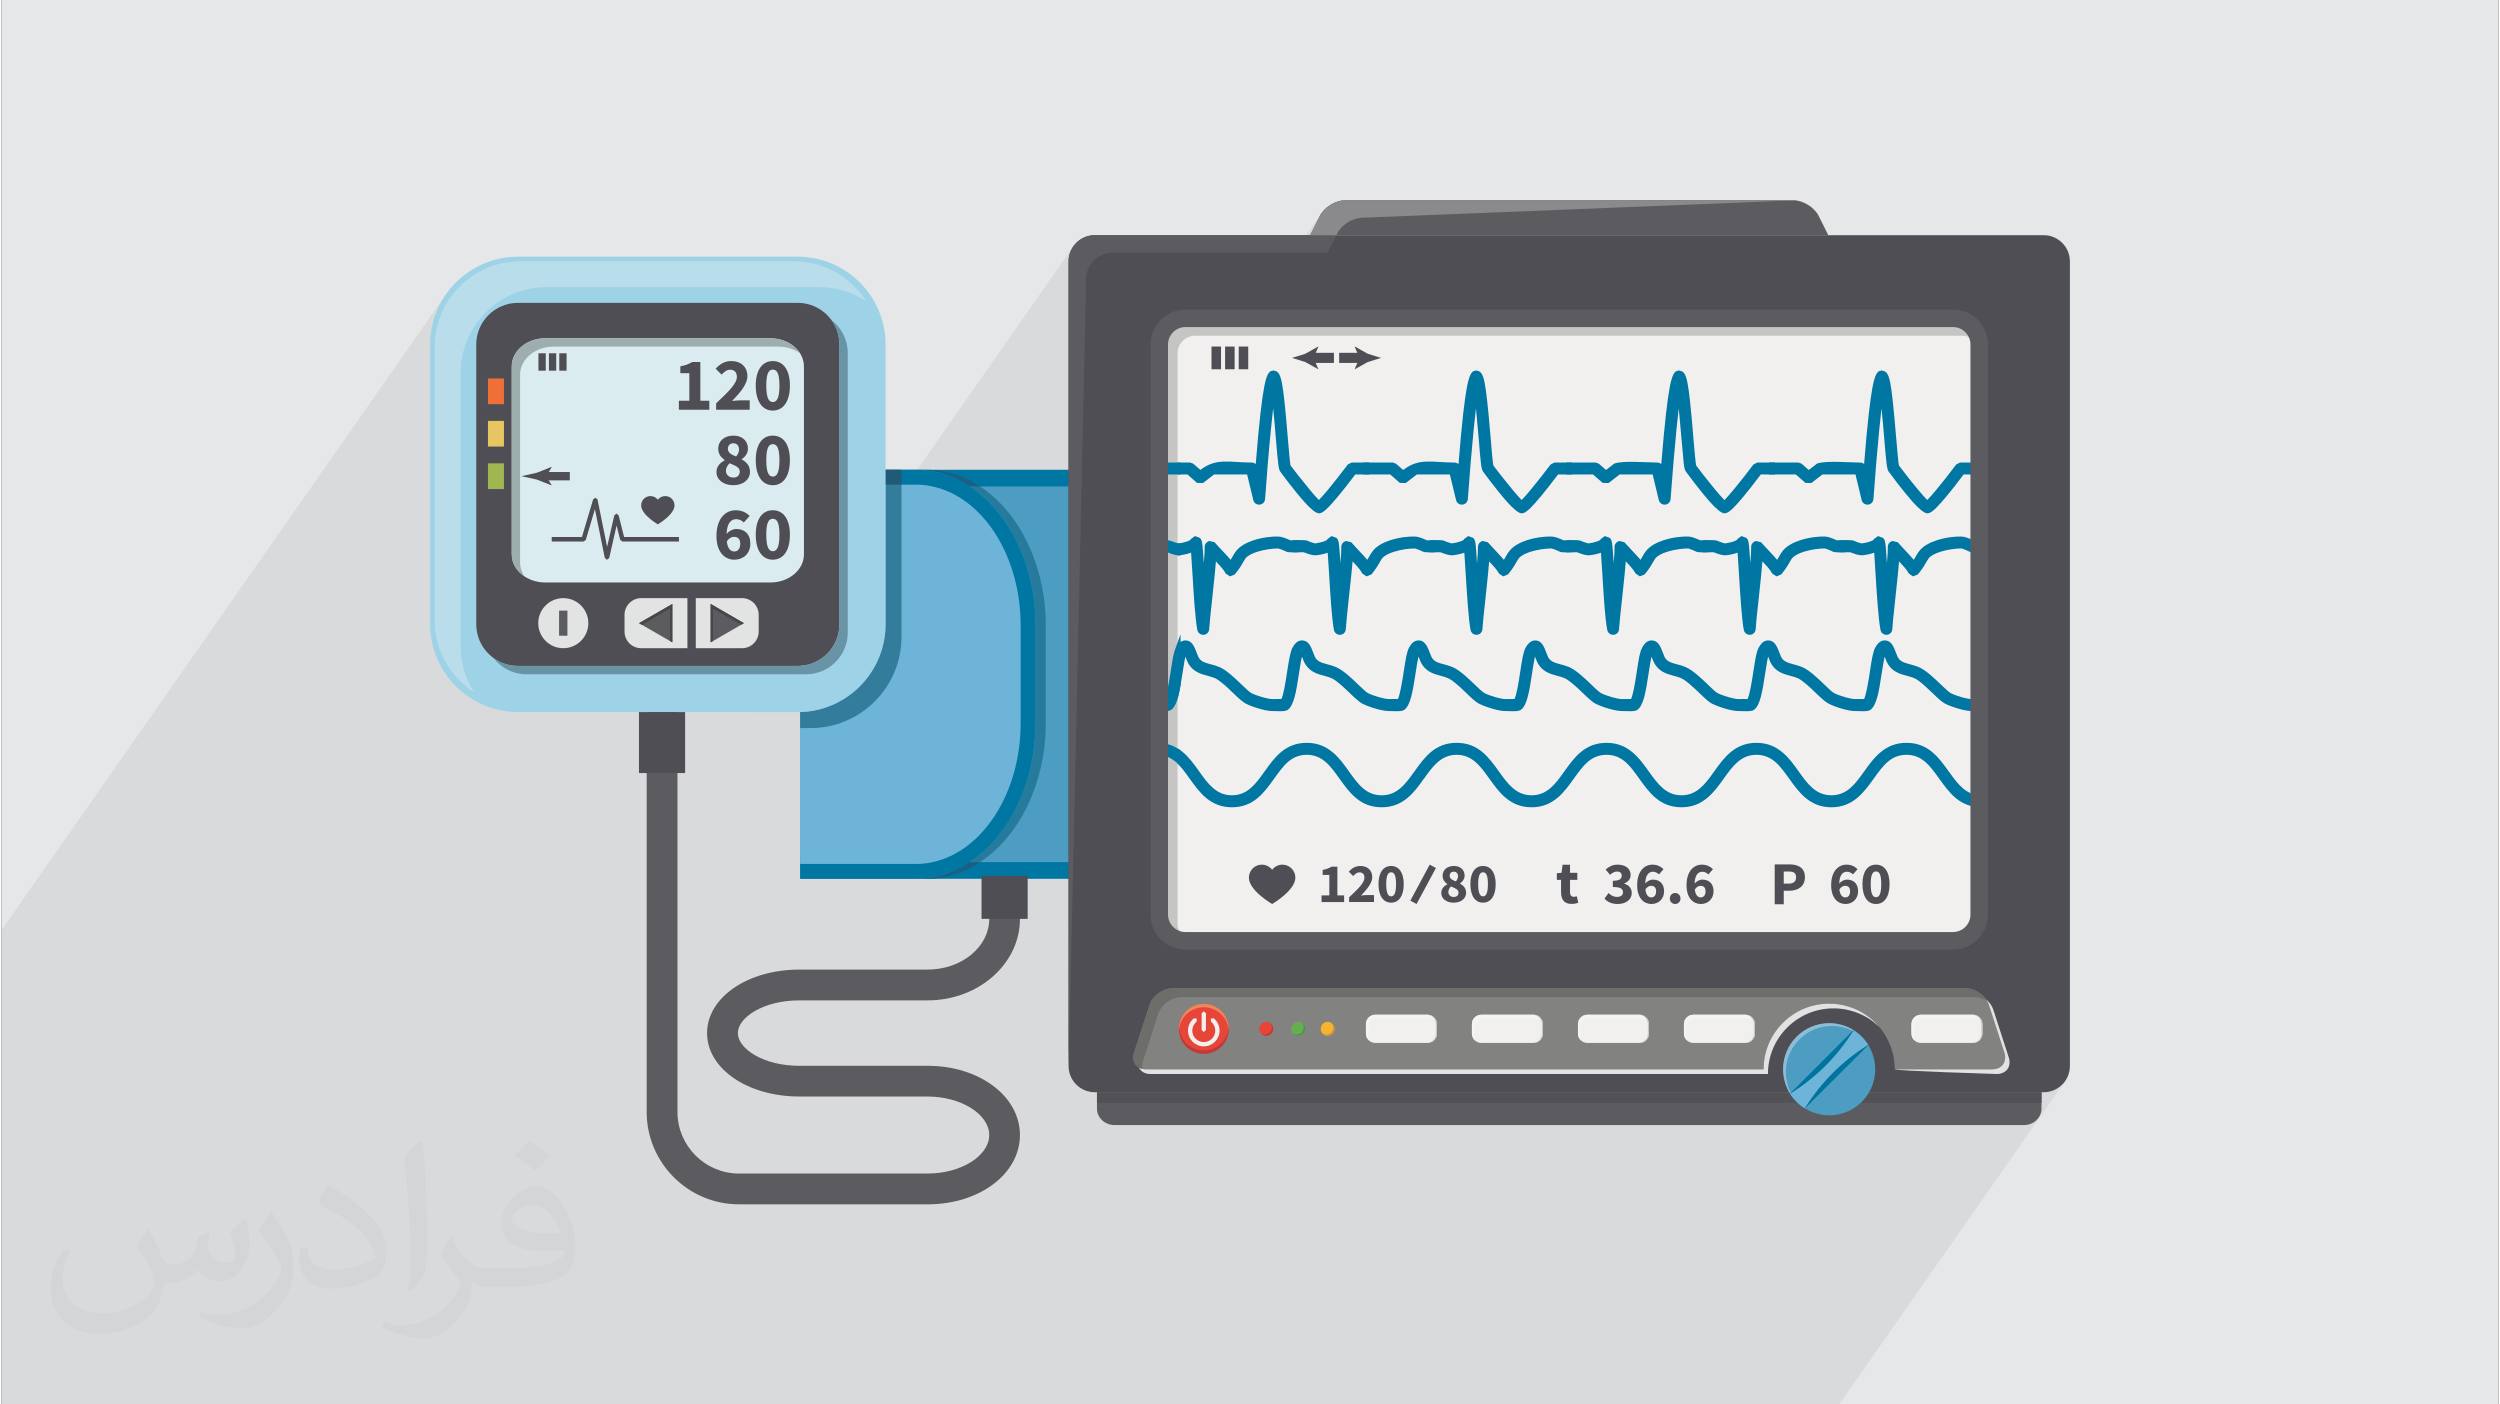 <?xml version="1.0" encoding="UTF-8"?>
<!DOCTYPE svg PUBLIC "-//W3C//DTD SVG 1.0//EN" "http://www.w3.org/TR/2001/REC-SVG-20010904/DTD/svg10.dtd">
<!-- Creator: CorelDRAW 2017 -->
<svg xmlns="http://www.w3.org/2000/svg" xml:space="preserve" width="356px" height="200px" version="1.0" style="shape-rendering:geometricPrecision; text-rendering:geometricPrecision; image-rendering:optimizeQuality; fill-rule:evenodd; clip-rule:evenodd"
viewBox="0 0 35600 20025"
 xmlns:xlink="http://www.w3.org/1999/xlink">
 <rect x="0" y="0" width="35600" height="20025" fill="#333333" stroke="none"/>
 <defs>
  <style type="text/css">
   <![CDATA[
    .fil0 {fill:#E6E7E8}
    .fil34 {fill:#FEFEFE;fill-rule:nonzero}
    .fil21 {fill:#EF6F39;fill-rule:nonzero}
    .fil41 {fill:#F6B430;fill-rule:nonzero}
    .fil31 {fill:#F3F4F4;fill-rule:nonzero}
    .fil43 {fill:#ED885C;fill-rule:nonzero}
    .fil37 {fill:#E74538;fill-rule:nonzero}
    .fil30 {fill:#F2F0EF;fill-rule:nonzero}
    .fil18 {fill:#E2E3E3;fill-rule:nonzero}
    .fil25 {fill:#E2E2E3;fill-rule:nonzero}
    .fil22 {fill:#E7C563;fill-rule:nonzero}
    .fil16 {fill:#DBECF0;fill-rule:nonzero}
    .fil6 {fill:#D0CFCD;fill-rule:nonzero}
    .fil44 {fill:#C86541;fill-rule:nonzero}
    .fil42 {fill:#CD923C;fill-rule:nonzero}
    .fil38 {fill:#BE3A3A;fill-rule:nonzero}
    .fil33 {fill:#C7C8C7;fill-rule:nonzero}
    .fil32 {fill:#C5C5C3;fill-rule:nonzero}
    .fil12 {fill:#BADDEC;fill-rule:nonzero}
    .fil27 {fill:#B0AFB1;fill-rule:nonzero}
    .fil11 {fill:#9ED2E6;fill-rule:nonzero}
    .fil26 {fill:#A9A8A6;fill-rule:nonzero}
    .fil17 {fill:#9EADAE;fill-rule:nonzero}
    .fil23 {fill:#A0B651;fill-rule:nonzero}
    .fil47 {fill:#8DBCD3;fill-rule:nonzero}
    .fil29 {fill:#898886;fill-rule:nonzero}
    .fil35 {fill:#8A898C;fill-rule:nonzero}
    .fil24 {fill:#828280;fill-rule:nonzero}
    .fil46 {fill:#817F81;fill-rule:nonzero}
    .fil5 {fill:#6EB4D9;fill-rule:nonzero}
    .fil28 {fill:#6D6D6A;fill-rule:nonzero}
    .fil20 {fill:#484747;fill-rule:nonzero}
    .fil19 {fill:#5C5C60;fill-rule:nonzero}
    .fil45 {fill:#525155;fill-rule:nonzero}
    .fil15 {fill:#444448;fill-rule:nonzero}
    .fil14 {fill:#6894A6;fill-rule:nonzero}
    .fil13 {fill:#4F4E54;fill-rule:nonzero}
    .fil39 {fill:#66AF50;fill-rule:nonzero}
    .fil3 {fill:#4D9DC2;fill-rule:nonzero}
    .fil40 {fill:#4E904D;fill-rule:nonzero}
    .fil9 {fill:#347C9C;fill-rule:nonzero}
    .fil7 {fill:#267B9D;fill-rule:nonzero}
    .fil48 {fill:#01749D;fill-rule:nonzero}
    .fil4 {fill:#0076A2;fill-rule:nonzero}
    .fil36 {fill:#0076A2;fill-rule:nonzero}
    .fil8 {fill:#176184;fill-rule:nonzero}
    .fil10 {fill:#225977;fill-rule:nonzero}
    .fil1 {fill:#373435;fill-opacity:0.031}
    .fil2 {fill:#373435;fill-opacity:0.078}
   ]]>
  </style>
 </defs>
 <g id="Layer_x0020_1">
  <g id="_2247229087888">
   <path class="fil0" d="M0 0l35600 0 0 20025 -35600 0 0 -20025z"/>
   <path class="fil1" d="M2102 17538c67,103 111,202 155,311 31,64 48,183 198,183 44,0 107,-14 163,-45 63,-33 111,-82 135,-159l61 -201 145 -72 10 10c-19,76 -24,148 -24,206 0,169 145,233 262,233 68,0 128,-33 128,-95 0,-81 -34,-216 -78,-338 68,-68 136,-136 214,-191l12 6c34,144 53,286 53,381 0,92 -41,195 -75,263 -70,132 -194,237 -344,237 -114,0 -240,-57 -327,-163l-5 0c-83,101 -209,194 -412,194l-63 0c-10,134 -39,229 -82,313 -122,237 -480,404 -817,404 -470,0 -705,-272 -705,-632 0,-223 72,-431 184,-577l92 37c-70,134 -116,261 -116,385 0,338 274,499 591,499 293,0 657,-188 722,-404 -24,-237 -114,-348 -250,-565 42,-72 95,-144 160,-220l13 0 0 0 0 0 0 0 0 0zm5414 -1273c99,62 196,136 290,221 -53,74 -118,142 -201,201 -94,-76 -189,-142 -286,-212 66,-74 131,-146 197,-210l0 0zm51 925c-160,0 -291,105 -291,183 0,167 320,219 702,217 -48,-196 -215,-400 -411,-400zm-359 894c208,0 390,-6 528,-41 155,-39 286,-118 286,-171 0,-15 0,-31 -5,-46 -87,9 -186,9 -274,9 -281,0 -496,-64 -581,-223 -22,-43 -36,-93 -36,-148 0,-153 65,-303 181,-406 97,-84 204,-138 313,-138 196,0 354,159 463,408 60,136 101,292 101,490 0,132 -36,243 -118,326 -153,148 -434,204 -865,204l-197 0 0 0 -51 0c-106,0 -184,-19 -244,-66l-10 0c2,24 5,49 5,72 0,97 -32,220 -97,319 -192,286 -400,410 -579,410 -182,0 -405,-70 -606,-161l36 -70c66,27 155,45 279,45 325,0 751,-313 804,-617 -12,-25 -33,-58 -65,-93 -94,-113 -155,-208 -211,-307 49,-95 92,-171 134,-239l16 -2c139,282 265,445 546,445l43 0 0 0 204 0 0 0 0 0 0 0zm-1406 299c24,-130 26,-276 26,-412l0 -202c0,-377 -48,-925 -87,-1281 68,-75 163,-161 238,-219l21 6c51,449 64,971 64,1450 0,126 -5,250 -17,340 -8,114 -73,200 -214,332l-31 -14 0 0 0 0 0 0 0 0zm-1447 -596c7,177 94,317 397,317 189,0 349,-49 526,-133 31,-15 48,-33 48,-50 0,-111 -84,-257 -228,-391 -138,-126 -322,-237 -494,-311 -58,-25 -77,-52 -77,-76 0,-52 68,-159 123,-235l20 -2c196,103 416,255 579,426 148,157 240,315 240,488 0,128 -39,250 -102,361 -216,109 -446,191 -674,191 -276,0 -465,-129 -465,-434 0,-33 0,-85 12,-151l95 0 0 0 0 0 0 0 0 0zm-500 -502l172 278c63,103 121,214 121,391l0 227c0,183 -117,379 -306,572 -147,132 -278,188 -399,188 -180,0 -386,-56 -623,-159l26 -70c76,21 163,37 270,37 341,-2 690,-251 850,-556 19,-35 27,-67 27,-90 0,-35 -20,-75 -34,-110 -87,-164 -184,-315 -291,-453 56,-87 111,-173 172,-257l15 2 0 0 0 0 0 0 0 0z"/>
   <path class="fil2" d="M6325 4213l-6325 9050 0 393 0 3987 0 2382 465 0 1724 0 607 0 51 0 59 0 439 0 109 0 287 0 83 0 628 0 35 0 159 0 1253 0 82 0 1 0 165 0 1 0 0 0 63 0 72 0 75 0 387 0 203 0 4 0 55 0 341 0 455 0 2 0 3 0 3 0 3 0 15 0 1 0 0 0 2 0 1 0 1 0 117 0 27 0 1 0 1 0 1 0 1 0 325 0 212 0 215 0 399 0 44 0 66 0 132 0 17 0 289 0 110 0 119 0 65 0 161 0 1073 0 188 0 77 0 366 0 1 0 0 0 169 0 465 0 32 0 106 0 57 0 413 0 12890 0 31 0 47 0 134 0 14 0 3227 -4617 -46 55 -55 46 -64 34 -70 22 -75 8 -31 0 -327 468 -12890 0 -50 -5 -47 -14 -43 -21 -36 -29 -31 -35 -23 -39 -14 -44 -6 -47 0 -83 0 -151 -31 0 -75 -8 -70 -22 -64 -34 -55 -45 -46 -56 -34 -63 -22 -70 -8 -75 0 -1 0 0 0 -2669 -583 0 -1198 1714 -19 3 519 -742 81 -123 51 -135 18 -146 -110 0 0 -571 -751 0 -1 0 -1 0 -1 0 -1 0 -28 0 -117 0 0 0 0 0 -1 0 -1 0 -2 0 1 0 -1 0 0 0 -1 0 -15 0 -3 0 -3 0 -3 0 -2 0 -796 0 6413 -9177 138 -275 27 -45 -6637 9497 -800 0 0 0 -1 0 0 -237 1 -1 0 -118 3827 -5476 0 -2970 8 -76 22 -70 34 -64 -4637 6635 -894 0 -607 869 -51 0 0 -869 -1724 0 -253 -25 -235 -73 -213 -116 -185 -153 -153 -186 -116 -213 -73 -235 -26 -252 0 -3987 26 -252 73 -235 116 -213z"/>
   <g>
    <path class="fil3" d="M11386 12411l5832 0 0 -5594 -5832 0 0 5594z"/>
    <path class="fil4" d="M11386 6936l5832 0 0 -238 -5832 0 0 238z"/>
    <path class="fil4" d="M11385 12530l5832 0 0 -238 -5832 0 0 238z"/>
    <path class="fil5" d="M14693 8892l0 1444c0,855 -368,1594 -905,1956 -68,47 -138,86 -210,119 -117,53 -238,90 -364,107 -57,8 -115,12 -173,12l-1655 0 0 -5832 1655 0c58,0 116,4 173,12 126,17 247,54 364,107 72,33 142,72 210,119 537,362 905,1101 905,1956z"/>
    <path class="fil6" d="M13189 12530l-148 0c10,0 21,0 31,0l149 0c-11,0 -22,0 -32,0z"/>
    <path class="fil7" d="M13952 12292l-148 0c557,-366 938,-1117 938,-1983l0 -1390c0,-868 -381,-1619 -938,-1983l148 0 0 0c554,364 936,1115 936,1983l0 1390c0,866 -381,1617 -936,1983z"/>
    <path class="fil8" d="M13952 6936l-148 0c-69,-47 -140,-86 -214,-119 -121,-53 -246,-90 -376,-107l0 0c-57,-8 -115,-12 -173,-12l148 0c192,0 377,43 549,119 73,33 145,72 214,119z"/>
    <path class="fil8" d="M13221 12530l-149 0c48,-2 96,-5 142,-12 130,-17 255,-54 376,-107 74,-33 145,-72 214,-119 0,0 0,0 0,0l148 0c0,0 0,0 0,0 -69,47 -141,86 -214,119 -162,72 -336,114 -517,119z"/>
    <path class="fil4" d="M14742 8919l0 1390c0,866 -381,1617 -938,1983 -69,47 -140,86 -214,119 -121,53 -246,90 -376,107 -57,8 -115,12 -173,12l-1655 0 0 -212 1655 0c79,0 157,-8 233,-26 711,-151 1256,-983 1256,-1983l0 -1390c0,-1002 -545,-1831 -1256,-1983 -76,-18 -154,-26 -233,-26l-1655 0 0 -212 1655 0c58,0 116,4 173,12 130,17 255,54 376,107 74,33 145,72 214,119 557,364 938,1115 938,1983z"/>
    <path class="fil9" d="M11534 10381l-148 0 0 -228c675,-19 1218,-574 1218,-1253l0 -1990 227 0 0 2173c0,716 -583,1298 -1297,1298z"/>
    <path class="fil10" d="M12604 6910l227 0 0 -212 -227 0 0 212z"/>
    <path class="fil11" d="M7364 10153c-691,0 -1254,-562 -1254,-1253l0 -3987c0,-691 563,-1253 1254,-1253l3987 0c691,0 1253,562 1253,1253l0 3987c0,691 -562,1253 -1253,1253l-3987 0z"/>
    <path class="fil12" d="M6740 9873c-339,-218 -565,-598 -565,-1030l0 -3894c0,-675 549,-1224 1224,-1224l3895 0c432,0 812,225 1030,564 -191,-122 -417,-195 -660,-195l-3895 0c-675,0 -1224,549 -1224,1224l0 3895c0,243 72,469 195,660z"/>
    <path class="fil13" d="M11351 9495l-3987 0c-329,0 -596,-266 -596,-595l0 -3987c0,-329 267,-595 596,-595l3987 0c328,0 595,266 595,595l0 3987c0,329 -267,595 -595,595z"/>
    <path class="fil14" d="M11469 9614l-3986 0c-192,0 -361,-92 -469,-233 97,71 217,113 346,114 0,0 0,0 1,0 1,0 1,0 3,0l3987 0c328,0 595,-266 595,-595l0 -3987c0,-1 0,-2 0,-3 0,0 0,0 0,0 -1,-130 -43,-250 -115,-348 142,109 234,278 234,470l0 3987c0,329 -267,595 -596,595z"/>
    <path class="fil15" d="M7364 9495c-2,0 -2,0 -3,0 1,0 1,0 3,0zm-4 0c-129,-1 -249,-43 -346,-114 -2,-2 -4,-4 -6,-7 99,75 220,120 352,121zm4586 -4582c0,-1 0,-2 0,-3 0,1 0,2 0,3l0 0zm0 -3c-1,-133 -47,-254 -121,-353 2,2 4,4 6,5 72,98 114,218 115,348z"/>
    <path class="fil16" d="M10961 8305l-3208 0c-264,0 -479,-179 -479,-400l0 -2681c0,-221 215,-401 479,-401l3208 0c265,0 479,180 479,401l0 2681c0,221 -214,400 -479,400z"/>
    <path class="fil15" d="M7275 7917c0,0 0,0 0,-1 0,1 0,1 0,1zm0 -3c0,0 0,0 -1,-1 1,1 1,1 1,1zm-1 -2c0,0 0,-1 0,-2 0,1 0,2 0,2zm0 -2c0,-1 0,-2 0,-2 0,0 0,1 0,2zm0 -3c0,0 0,-1 0,-2l0 0c0,1 0,2 0,2zm3698 -3083c0,0 -1,0 -1,0 0,0 1,0 1,0zm-3 0c0,0 -1,0 -1,0 0,0 1,0 1,0zm-3 0c0,-1 -1,-1 -2,-1 1,0 2,0 2,1zm-2 -1c-1,0 -2,0 -3,0 1,0 2,0 3,0z"/>
    <path class="fil17" d="M7454 8215c-106,-71 -175,-177 -179,-298 0,0 0,0 0,-1 0,0 0,-1 0,-2 0,0 0,0 -1,-1 0,0 0,0 0,-1 0,0 0,-1 0,-2 0,0 0,0 0,0 0,-1 0,-2 0,-2 0,0 0,-1 0,-1 0,0 0,-1 0,-2l0 -2681c0,-221 215,-401 479,-401l3208 0 0 0c1,0 2,0 3,0 0,0 0,0 0,0 1,0 2,0 2,1 1,0 1,0 2,0 0,0 1,0 1,0 1,0 2,0 2,0 0,0 1,0 1,0 176,3 328,87 407,209 -82,-55 -185,-91 -299,-91l-3208 0c-264,0 -479,180 -479,401l0 2681c0,70 23,134 61,191z"/>
    <path class="fil18" d="M8366 8885c0,197 -160,357 -357,357 -198,0 -357,-160 -357,-357 0,-197 159,-357 357,-357 197,0 357,160 357,357z"/>
    <path class="fil18" d="M9120 9242c-131,0 -238,-106 -238,-238l0 -238c0,-131 107,-238 238,-238l659 0 0 714 -659 0z"/>
    <path class="fil18" d="M10557 9242l-659 0 0 -714 659 0c132,0 238,107 238,238l0 238c0,132 -106,238 -238,238z"/>
    <path class="fil19" d="M7949 9064l119 0 0 -358 -119 0 0 358z"/>
    <path class="fil19" d="M10110 8611l474 274 -474 274 0 -548z"/>
    <path class="fil20" d="M10143 8677l401 231 40 -23 -474 -274 0 548 33 -19 0 -463z"/>
    <path class="fil19" d="M9564 8611l-475 274 475 274 0 -548z"/>
    <path class="fil20" d="M9531 8677l-401 232 -41 -24 475 -274 0 548 -33 -19 0 -463z"/>
    <path class="fil13" d="M9462 7073c-43,0 -81,20 -105,52 -24,-32 -62,-52 -105,-52 -73,0 -133,59 -133,133 0,133 238,270 238,270 0,0 238,-139 238,-270 0,-74 -59,-133 -133,-133z"/>
    <path class="fil13" d="M8632 7981l-1 0 -30 -26 -141 -695 -130 438 -31 23 -455 0 0 -65 431 0 160 -537 32 -23 30 26 137 675 102 -448 31 -26 1 0 30 25 78 308 782 0 0 65 -807 0 -31 -25 -51 -203 -105 463 -32 25z"/>
    <path class="fil13" d="M9963 5714l0 -553 -115 0c-49,29 -96,49 -170,62l0 98 128 0 0 393 -149 0 0 128 434 0 0 -128 -128 0z"/>
    <path class="fil13" d="M10530 5708c-33,0 -80,5 -114,9 111,-116 218,-238 218,-353 0,-131 -91,-216 -225,-216 -97,0 -161,37 -228,109l85 84c35,-36 72,-70 121,-70 60,0 97,36 97,103 0,96 -123,213 -296,377l0 91 479 0 0 -134 -137 0z"/>
    <path class="fil13" d="M10996 5732c-52,0 -93,-48 -93,-234 0,-186 41,-228 93,-228 54,0 95,42 95,228 0,186 -41,234 -95,234zm0 -584c-145,0 -243,120 -243,350 0,231 98,356 243,356 146,0 244,-125 244,-356 0,-230 -98,-350 -244,-350z"/>
    <path class="fil13" d="M10433 6809c-57,0 -105,-36 -105,-97 0,-41 23,-80 53,-107 85,36 144,58 144,118 0,58 -39,86 -92,86zm-1 -489c52,0 83,36 83,89 0,35 -15,68 -42,99 -70,-27 -117,-53 -117,-109 0,-53 35,-79 76,-79zm121 230l0 -3c47,-31 89,-84 89,-149 0,-113 -83,-187 -206,-187 -127,0 -218,72 -218,188 0,72 38,120 91,160l0 5c-64,34 -116,85 -116,167 0,110 101,187 238,187 144,0 240,-82 240,-190 0,-89 -52,-142 -118,-178z"/>
    <path class="fil13" d="M10996 6795c-52,0 -93,-48 -93,-234 0,-185 41,-228 93,-228 54,0 95,43 95,228 0,186 -41,234 -95,234zm0 -584c-145,0 -243,119 -243,350 0,232 98,357 243,357 146,0 244,-125 244,-357 0,-231 -98,-350 -244,-350z"/>
    <path class="fil13" d="M10447 7863c-48,0 -93,-34 -107,-142 31,-49 69,-67 103,-67 51,0 89,27 89,98 0,77 -38,111 -85,111zm26 -321c-41,0 -101,27 -136,72 6,-159 65,-212 140,-212 40,0 82,22 106,48l83 -94c-43,-44 -109,-81 -198,-81 -144,0 -275,114 -275,368 0,239 125,337 256,337 124,0 227,-86 227,-228 0,-143 -86,-210 -203,-210z"/>
    <path class="fil13" d="M10996 7859c-52,0 -93,-48 -93,-234 0,-187 41,-228 93,-228 54,0 95,41 95,228 0,186 -41,234 -95,234zm0 -584c-145,0 -243,119 -243,350 0,231 98,355 243,355 146,0 244,-124 244,-355 0,-231 -98,-350 -244,-350z"/>
    <path class="fil21" d="M6935 5763l228 0 0 -367 -228 0 0 367z"/>
    <path class="fil22" d="M6935 6367l228 0 0 -366 -228 0 0 366z"/>
    <path class="fil23" d="M6935 6973l228 0 0 -367 -228 0 0 367z"/>
    <path class="fil13" d="M7702 6849l400 0 0 -119 -400 0 0 119z"/>
    <path class="fil13" d="M7766 6789l78 -129 -4 -3 -210 84c-73,16 -146,32 -219,48 73,16 146,32 219,48l210 83 4 -1 -78 -130z"/>
    <path class="fil13" d="M7655 5285l104 0 0 -248 -104 0 0 248z"/>
    <path class="fil13" d="M7804 5285l104 0 0 -248 -104 0 0 248z"/>
    <path class="fil13" d="M7952 5285l104 0 0 -248 -104 0 0 248z"/>
    <path class="fil19" d="M13204 17171l-2690 0c-725,0 -1316,-591 -1316,-1317l0 -5701 439 0 0 5701c0,484 394,878 877,878l2690 0c476,0 878,-252 878,-549 0,-297 -402,-549 -878,-549l-1829 0c-738,0 -1316,-397 -1316,-904 0,-508 578,-906 1316,-906l1829 0c484,0 878,-324 878,-723l0 -612 438 0 0 612c0,641 -590,1162 -1316,1162l-1829 0c-517,0 -877,246 -877,467 0,220 360,466 877,466l1829 0c738,0 1316,434 1316,987 0,554 -578,988 -1316,988z"/>
    <path class="fil13" d="M13972 13101l658 0 0 -612 -658 0 0 612z"/>
    <path class="fil13" d="M9088 11022l658 0 0 -869 -658 0 0 869z"/>
    <path class="fil19" d="M28835 16041l-12967 0c-138,0 -250,-105 -250,-234l0 -234 13467 0c0,0 0,104 0,234 0,129 -112,234 -250,234z"/>
    <path class="fil13" d="M29116 15573l-13529 0c-206,0 -374,-167 -374,-374l0 -11471c0,-207 168,-375 374,-375l13529 0c206,0 374,168 374,375l0 11471c0,207 -168,374 -374,374z"/>
    <path class="fil24" d="M28383 15246l-1390 0c0,-155 -39,-310 -116,-450l-24 -42c-37,-60 -82,-117 -133,-169 -52,-52 -111,-98 -169,-135l-42 -24c-355,-196 -811,-143 -1112,158 -183,182 -276,423 -274,662l-8803 0c-138,0 -215,-106 -173,-237l221 -680c42,-131 188,-237 326,-237l11315 0c138,0 284,106 326,237l221 680c42,131 -35,237 -173,237z"/>
    <path class="fil25" d="M28446 15313c0,0 -1451,-45 -1453,-67l1390 0c113,0 184,-71 184,-168 0,-22 -3,-45 -11,-69l-221 -680 0 0c0,-3 -1,-5 -2,-7 -9,-26 -22,-50 -38,-73 47,40 85,91 103,147l220 680c43,131 -35,237 -172,237z"/>
    <path class="fil26" d="M28567 15078c0,-22 -3,-45 -11,-69l-221 -680 0 0 221 680c8,24 11,47 11,69zm-234 -756c-9,-25 -21,-48 -37,-70 -1,-2 -2,-3 -3,-5 0,0 1,1 2,2 16,23 29,47 38,73z"/>
    <path class="fil25" d="M25185 15313l-8803 0c-80,0 -139,-36 -166,-92 28,16 62,25 102,25 0,0 0,0 0,0 1,0 2,0 2,0l8803 0 0 0c0,-1 0,-4 0,-5 0,-238 92,-476 274,-657 182,-183 421,-274 661,-274 155,0 311,39 451,116l42 24c58,37 117,83 169,135 17,18 33,36 48,55 -49,-47 -101,-89 -155,-124l-41 -23c-140,-77 -296,-116 -452,-116 -239,0 -479,91 -661,274 -183,182 -275,423 -274,662z"/>
    <path class="fil26" d="M25123 15246l0 0c0,-1 0,-4 0,-5 0,1 0,4 0,5zm-8803 0c0,0 -1,0 -2,0 1,0 2,0 2,0zm-2 0c-40,0 -74,-9 -102,-25 -1,-1 -1,-1 -1,-1 13,7 27,13 43,18 18,5 38,8 60,8z"/>
    <path class="fil27" d="M28016 14092c0,0 0,0 0,0 0,0 0,0 0,0zm-1 0c0,0 0,0 -1,0 1,0 1,0 1,0zm-2 0c0,0 0,0 0,0 0,0 0,0 0,0zm-1 0c0,0 0,0 -1,0 1,0 1,0 1,0zm-1 0c-1,0 -1,0 -2,0 1,0 1,0 2,0z"/>
    <path class="fil28" d="M16265 15239c-2,0 -5,-1 -7,-1 -16,-5 -30,-11 -43,-19 0,0 0,1 0,1 -68,-40 -97,-119 -68,-211l221 -680c42,-131 188,-237 326,-237l11315 0 0 0c1,0 1,0 2,0 0,0 0,0 0,0 1,0 1,0 1,0 0,0 0,0 1,0 0,0 0,0 0,0 1,0 1,0 1,0 1,0 1,0 1,0 0,0 0,0 1,0 0,0 0,0 0,0 105,2 214,66 277,155 0,0 0,0 0,0 1,1 2,3 3,5 4,6 8,12 12,18 -54,-33 -114,-54 -175,-54l-11314 0c-138,0 -284,106 -327,238l-220 680c-13,38 -13,74 -7,105z"/>
    <path class="fil29" d="M28296 14252c-1,-2 -2,-4 -3,-5 0,0 0,0 0,0 1,2 2,3 3,5z"/>
    <path class="fil29" d="M16258 15238c-16,-5 -30,-11 -43,-18 0,0 0,-1 0,-1 13,8 27,14 43,19z"/>
    <path class="fil30" d="M20332 14468l-745 0c-74,0 -134,60 -134,134l0 134c0,75 60,134 134,134l745 0c73,0 134,-59 134,-134l0 -134c0,-74 -61,-134 -134,-134z"/>
    <path class="fil26" d="M19453 14739c0,0 0,0 0,-1 0,1 0,1 0,1zm0 -1c0,-1 0,-1 0,-2l0 0c0,1 0,1 0,2zm884 -270c0,0 0,0 0,0 0,0 0,0 0,0zm-1 0c0,0 0,0 -1,0 1,0 1,0 1,0zm-1 0c-1,0 -1,0 -1,0 0,0 0,0 1,0zm-2 0c0,0 -1,0 -1,0 0,0 1,0 1,0z"/>
    <path class="fil31" d="M19499 14835c-27,-24 -45,-57 -46,-96 0,0 0,0 0,-1 0,0 0,0 0,0 0,-1 0,-1 0,-2l0 -134c0,-74 60,-134 134,-134l745 0 0 0c0,0 1,0 1,0l0 0c0,0 -1,0 -1,0l-15 0c52,0 97,30 119,73 -20,-12 -43,-19 -68,-19l-744 0c-74,0 -134,60 -134,134l0 134 9 45z"/>
    <path class="fil28" d="M20332 14870l-373 0 357 0 16 0c73,0 134,-59 134,-134l0 -134 0 134c0,75 -61,134 -134,134z"/>
    <path class="fil32" d="M20332 14870l-16 0c74,0 134,-59 134,-134l0 -134c0,-22 -5,-43 -14,-61 7,5 14,10 20,16l0 0c-18,-50 -63,-87 -119,-89 71,3 129,61 129,134l0 134c0,75 -61,134 -134,134zm5 -402c0,0 0,0 -1,0 1,0 1,0 1,0zm-2 0c0,0 0,0 0,0 0,0 0,0 0,0zm-1 0c-1,0 -1,0 -1,0 0,0 0,0 1,0z"/>
    <path class="fil33" d="M20456 14557c-6,-6 -13,-11 -20,-16 -22,-43 -67,-73 -119,-73l15 0c0,0 1,0 1,0 0,0 0,0 1,0 0,0 0,0 1,0 0,0 0,0 0,0 1,0 1,0 1,0 1,0 1,0 1,0 0,0 0,0 0,0 56,2 101,39 119,89z"/>
    <path class="fil30" d="M21843 14468l-744 0c-75,0 -135,60 -135,134l0 134c0,75 60,134 135,134l744 0c74,0 134,-59 134,-134l0 -134c0,-74 -60,-134 -134,-134z"/>
    <path class="fil26" d="M20964 14739c0,0 0,0 0,-1 0,1 0,1 0,1zm0 -1c0,-1 0,-1 0,-2l0 0c0,1 0,1 0,2zm885 -270c-1,0 -1,0 -1,0 0,0 0,0 1,0zm-1 0c-1,0 -1,0 -2,0 1,0 1,0 2,0zm-2 0c0,0 -1,0 -1,0 0,0 1,0 1,0zm-2 0c0,0 -1,0 -1,0 0,0 1,0 1,0z"/>
    <path class="fil31" d="M21010 14835c-27,-24 -45,-57 -46,-96 0,0 0,0 0,-1 0,0 0,0 0,0 0,-1 0,-1 0,-2l0 -134c0,-74 60,-134 135,-134l744 0 0 0c0,0 1,0 1,0l0 0c0,0 -1,0 -1,0l-15 0c52,0 97,30 119,73 -20,-12 -43,-19 -68,-19l-744 0c-74,0 -134,60 -134,134l0 134 9 45z"/>
    <path class="fil28" d="M21843 14870l-372 0 356 0 16 0c74,0 134,-59 134,-134l0 -134 0 134c0,75 -60,134 -134,134z"/>
    <path class="fil32" d="M21843 14870l-16 0c75,0 135,-59 135,-134l0 -134c0,-22 -6,-43 -15,-61 7,5 14,10 21,16l0 0c-18,-50 -63,-87 -119,-89 71,3 128,62 128,134l0 134c0,75 -60,134 -134,134zm5 -402c0,0 0,0 0,0 0,0 0,0 0,0zm-2 0c0,0 0,0 0,0 0,0 0,0 0,0zm-1 0c0,0 -1,0 -1,0 0,0 1,0 1,0z"/>
    <path class="fil33" d="M21968 14557c-7,-6 -14,-11 -21,-16 -22,-43 -67,-73 -119,-73l15 0c0,0 1,0 1,0 0,0 1,0 1,0 0,0 1,0 1,0 0,0 0,0 0,0 1,0 1,0 2,0 0,0 0,0 0,0 0,0 0,0 1,0 56,2 101,39 119,89z"/>
    <path class="fil30" d="M23354 14468l-744 0c-74,0 -134,60 -134,134l0 134c0,75 60,134 134,134l744 0c74,0 134,-59 134,-134l0 -134c0,-74 -60,-134 -134,-134z"/>
    <path class="fil26" d="M22476 14739c0,0 0,0 0,-1 0,1 0,1 0,1zm0 -1c0,-1 0,-1 0,-2l0 0c0,1 0,1 0,2zm882 -270c0,0 0,0 0,0 0,0 0,0 0,0zm-1 0c0,0 0,0 -1,0 1,0 1,0 1,0zm-2 0c0,0 0,0 -1,0 1,0 1,0 1,0z"/>
    <path class="fil31" d="M22521 14835c-26,-24 -44,-57 -45,-96 0,0 0,0 0,-1 0,0 0,0 0,0 0,-1 0,-1 0,-2l0 -134c0,-74 60,-134 134,-134l744 0 0 0c1,0 1,0 1,0l0 0c0,0 0,0 -1,0l-14 0c52,0 96,30 118,73 -20,-12 -42,-19 -68,-19l-744 0c-74,0 -134,60 -134,134l0 134 9 45z"/>
    <path class="fil28" d="M23354 14870l-372 0 357 0 15 0c74,0 134,-59 134,-134l0 -134 0 134c0,75 -60,134 -134,134z"/>
    <path class="fil32" d="M23354 14870l-15 0c74,0 134,-59 134,-134l0 -134c0,-22 -5,-43 -15,-61 8,5 15,10 21,16l0 0c-18,-51 -65,-87 -121,-89 73,2 130,61 130,134l0 134c0,75 -60,134 -134,134zm4 -402c-1,0 -1,0 -1,0 0,0 0,0 1,0zm-2 0c0,0 0,0 -1,0 1,0 1,0 1,0z"/>
    <path class="fil33" d="M23479 14557c-6,-6 -13,-11 -21,-16 -22,-43 -66,-73 -118,-73l14 0c1,0 1,0 1,0 1,0 1,0 1,0 1,0 1,0 1,0 0,0 0,0 1,0 0,0 0,0 0,0 56,2 103,38 121,89z"/>
    <path class="fil30" d="M24865 14468l-744 0c-74,0 -134,60 -134,134l0 134c0,75 60,134 134,134l744 0c75,0 134,-59 134,-134l0 -134c0,-74 -59,-134 -134,-134z"/>
    <path class="fil26" d="M23987 14739c0,0 0,0 0,-1 0,1 0,1 0,1zm0 -1c0,-1 0,-1 0,-2l0 0c0,1 0,1 0,2zm883 -270c0,0 -1,0 -1,0 0,0 1,0 1,0zm-2 0c0,0 0,0 -1,0 1,0 1,0 1,0zm-1 0c-1,0 -1,0 -2,0 1,0 1,0 2,0z"/>
    <path class="fil31" d="M24032 14835c-26,-24 -44,-57 -45,-96 0,0 0,0 0,-1 0,0 0,0 0,0 0,-1 0,-1 0,-2l0 -134c0,-74 60,-134 134,-134l744 0 0 0c1,0 1,0 2,0l0 0c-1,0 -1,0 -2,0l-14 0c52,0 97,30 119,73 -20,-12 -43,-19 -68,-19l-744 0c-74,0 -134,60 -134,134l0 134 8 45z"/>
    <path class="fil28" d="M24865 14870l-372 0 357 0 15 0c75,0 134,-59 134,-134l0 -134 0 134c0,75 -59,134 -134,134z"/>
    <path class="fil32" d="M24865 14870l-15 0c74,0 134,-59 134,-134l0 -134c0,-22 -5,-43 -14,-61 7,5 14,10 21,16l0 0c-19,-51 -65,-87 -121,-89 72,2 129,61 129,134l0 134c0,75 -59,134 -134,134zm4 -402c0,0 -1,0 -1,0 0,0 1,0 1,0zm-2 0c0,0 0,0 0,0 0,0 0,0 0,0z"/>
    <path class="fil33" d="M24991 14557c-7,-6 -14,-11 -21,-16 -22,-43 -67,-73 -119,-73l14 0c1,0 1,0 2,0 0,0 0,0 0,0 1,0 1,0 1,0 0,0 1,0 1,0 0,0 1,0 1,0 56,2 102,38 121,89z"/>
    <path class="fil30" d="M28109 14468l-744 0c-74,0 -134,60 -134,134l0 134c0,75 60,134 134,134l744 0c74,0 134,-59 134,-134l0 -134c0,-74 -60,-134 -134,-134z"/>
    <path class="fil26" d="M27231 14741c0,0 0,-1 0,-1 0,0 0,1 0,1zm0 -2c0,0 0,0 0,-1 0,1 0,1 0,1zm0 -1c0,-1 0,-1 0,-2l0 0c0,1 0,1 0,2zm882 -270c0,0 0,0 0,0 0,0 0,0 0,0zm-1 0c0,0 -1,0 -1,0 0,0 1,0 1,0zm-2 0c0,0 -1,0 -1,0 0,0 1,0 1,0z"/>
    <path class="fil31" d="M27276 14835c-27,-23 -44,-56 -45,-94 0,0 0,-1 0,-1 0,0 0,0 0,-1 0,0 0,0 0,-1 0,0 0,0 0,0 0,-1 0,-1 0,-2l0 -134c0,-74 60,-134 134,-134l744 0 0 0c0,0 1,0 1,0l0 0c0,0 -1,0 -1,0l-15 0c52,0 97,30 119,73 -20,-12 -43,-19 -68,-19l-744 0c-74,0 -134,60 -134,134l0 134 9 45z"/>
    <path class="fil28" d="M28109 14870l-372 0 357 0 15 0c74,0 134,-59 134,-134l0 -134 0 134c0,75 -60,134 -134,134z"/>
    <path class="fil32" d="M28109 14870l-15 0c74,0 134,-59 134,-134l0 -134c0,-22 -6,-43 -15,-61 7,5 14,10 21,16l0 0c-18,-51 -65,-87 -121,-89 72,2 130,61 130,134l0 134c0,75 -60,134 -134,134zm4 -402c-1,0 -1,0 -1,0 0,0 0,0 1,0zm-2 0c0,0 0,0 -1,0 1,0 1,0 1,0z"/>
    <path class="fil33" d="M28234 14557c-7,-6 -14,-11 -21,-16 -22,-43 -67,-73 -119,-73l15 0c0,0 1,0 1,0 1,0 1,0 1,0 0,0 1,0 1,0 0,0 0,0 1,0 0,0 0,0 0,0 56,2 103,38 121,89z"/>
    <path class="fil30" d="M28196 4912l0 8128c0,207 -167,374 -374,374l-10941 0c-176,0 -323,-121 -363,-284 -7,-29 -11,-59 -11,-90l0 -8128c0,-206 167,-375 374,-375l10941 0c207,0 374,169 374,375z"/>
    <path class="fil19" d="M18658 3353l138 -275c61,-123 223,-223 360,-223l6391 0c138,0 299,100 361,223l137 275 -7387 0z"/>
    <path class="fil34" d="M15213 15200c0,0 0,-1 0,-1l0 0c0,0 0,1 0,1z"/>
    <path class="fil19" d="M15213 15201c0,0 0,-1 0,-1 0,0 0,-1 0,-1l0 -11471c0,-207 168,-375 374,-375l3445 0 -125 250 -3071 0c-206,0 -373,168 -373,374 0,0 -246,11225 -250,11224z"/>
    <path class="fil35" d="M19032 3353l-374 0 138 -275c61,-123 223,-223 360,-223l6391 0c138,0 -6141,249 -6141,249 -138,0 -300,100 -361,223l-13 26z"/>
    <path class="fil4" d="M28230 11468c-290,0 -433,-199 -571,-392 -131,-183 -255,-356 -500,-356 -244,0 -368,173 -499,356 -138,193 -281,392 -571,392 -289,0 -432,-199 -570,-392 -130,-183 -254,-356 -499,-356 -244,0 -368,173 -498,356 -138,193 -281,392 -570,392 -289,0 -432,-199 -570,-392 -130,-183 -254,-356 -498,-356 -245,0 -369,173 -500,356 -138,193 -280,392 -569,392 -290,0 -433,-199 -570,-392 -131,-184 -254,-356 -499,-356 -245,0 -368,173 -499,356 -137,193 -280,392 -569,392 -290,0 -432,-199 -570,-392 -131,-184 -254,-356 -499,-356 -244,0 -367,172 -498,356 -137,193 -280,392 -569,392 -290,0 -432,-199 -570,-392 -131,-183 -254,-356 -499,-356l0 -87c290,0 432,199 570,392 131,183 254,356 499,356 244,0 367,-173 498,-356 138,-193 280,-392 569,-392 290,0 432,199 570,392 130,183 254,356 499,356 244,0 368,-173 499,-356 137,-193 279,-392 569,-392 290,0 432,199 570,392 131,183 254,356 499,356 244,0 367,-173 498,-356 138,-193 281,-392 571,-392 289,0 431,199 569,392 131,183 254,356 499,356 244,0 368,-173 498,-356 138,-193 281,-392 570,-392 290,0 433,199 570,392 131,183 255,356 499,356 246,0 369,-173 500,-356 138,-193 280,-392 570,-392 290,0 433,199 571,392 131,183 254,356 500,356l0 87z"/>
    <path class="fil36" d="M28230 11510c-311,0 -460,-208 -605,-410 -64,-89 -126,-176 -200,-239 -70,-60 -154,-99 -266,-99 -111,0 -194,39 -265,99 -74,63 -136,150 -200,239 -70,98 -143,199 -236,276 -96,80 -213,134 -369,134 -155,0 -272,-54 -368,-134 -93,-77 -165,-178 -235,-276 -64,-89 -126,-176 -200,-239 -71,-60 -155,-99 -266,-99 -223,0 -340,164 -464,337 -71,100 -143,200 -236,277 -96,80 -212,134 -368,134 -310,0 -459,-208 -604,-410 -63,-89 -125,-176 -199,-239 -71,-60 -155,-99 -265,-99 -112,0 -195,39 -266,99 -74,63 -136,150 -200,239 -70,98 -142,199 -235,276 -96,80 -213,134 -368,134 -156,0 -273,-54 -369,-134 -93,-77 -165,-178 -235,-276l-1 -1c-124,-174 -241,-337 -464,-337 -222,0 -339,163 -463,336l-2 2c-70,98 -142,199 -235,276 -96,80 -213,134 -368,134 -311,0 -460,-209 -604,-410l-1 -1c-63,-89 -125,-176 -199,-238 -70,-60 -154,-99 -265,-99 -111,0 -194,39 -265,99 -73,63 -135,150 -199,239 -144,202 -293,410 -603,410 -156,0 -273,-54 -369,-134 -93,-77 -164,-178 -235,-276 -124,-174 -242,-338 -465,-338l-41 0 0 -171 41 0c311,0 460,208 604,410l0 1c124,173 242,337 465,337 223,0 340,-164 464,-338l1 -1c144,-202 293,-409 602,-409 156,0 272,54 368,134 94,77 165,177 235,276 64,89 126,176 200,239 71,60 155,99 266,99 223,0 340,-164 464,-337l1 -1c144,-202 292,-410 603,-410 310,0 459,208 603,409l1 2c125,173 242,337 465,337 222,0 340,-163 463,-336l2 -3c144,-201 293,-409 604,-409 155,0 272,54 368,134 93,77 165,177 235,276 125,174 242,338 465,338 223,0 340,-164 464,-337 71,-100 143,-200 236,-277 96,-80 213,-134 368,-134 156,0 273,54 369,134 93,76 164,176 234,274l2 3c124,173 241,337 464,337 223,0 341,-163 464,-336l2 -2c70,-99 142,-199 236,-276 96,-80 212,-134 368,-134 311,0 460,208 604,409l9 11c121,171 238,328 458,328l41 0 0 171 -41 0zm-537 -458c125,174 254,354 495,373l0 -4c-239,-18 -362,-190 -492,-372 -132,-184 -268,-374 -537,-374 -134,0 -234,46 -315,114 -85,70 -154,165 -221,259l-1 3c-137,191 -266,372 -533,372 -265,0 -394,-180 -531,-371l-1 -3c-68,-94 -136,-190 -221,-260 -82,-68 -182,-114 -316,-114 -133,0 -233,46 -315,114 -85,70 -153,166 -221,260 -137,193 -267,374 -532,374 -265,0 -395,-181 -532,-373 -68,-95 -136,-191 -221,-261 -82,-68 -182,-114 -315,-114 -268,0 -404,189 -536,373l-2 3c-137,191 -266,372 -531,372 -266,0 -395,-181 -532,-373l-3 -3c-131,-183 -267,-372 -534,-372 -263,0 -399,182 -528,363l-8 11c-137,192 -267,374 -532,374 -134,0 -234,-48 -319,-120 -82,-69 -147,-160 -214,-254 -67,-94 -136,-190 -221,-260 -81,-68 -181,-114 -315,-114 -267,0 -403,189 -534,372l-2 3c-137,192 -266,373 -531,373 -266,0 -396,-182 -533,-374l-8 -11c-122,-171 -250,-344 -486,-362l0 4c238,18 361,190 490,371 68,95 137,191 221,261 82,68 182,114 316,114 268,0 404,-190 535,-374 67,-94 132,-186 214,-255 85,-72 185,-119 318,-119 134,0 234,47 319,119 81,69 147,161 213,254l1 1c132,185 268,374 536,374 133,0 233,-46 315,-114 84,-70 153,-166 220,-261l2 -2c137,-191 266,-371 531,-371 266,0 395,181 532,373l1 1c67,94 136,190 220,260 82,68 182,114 316,114 133,0 233,-46 315,-114 84,-70 153,-166 221,-261 66,-93 132,-184 213,-254 85,-72 186,-119 320,-119 133,0 234,47 318,119 82,69 147,161 213,254l1 1c132,184 268,374 536,374 134,0 233,-46 315,-114 85,-70 153,-166 221,-261 137,-192 266,-373 532,-373 134,0 235,47 319,119 82,69 147,161 214,254 68,95 136,191 221,261 82,68 182,114 315,114 134,0 234,-46 316,-114 85,-70 154,-166 221,-261 67,-93 133,-185 214,-254 85,-72 186,-119 319,-119 134,0 235,47 320,119 81,69 147,161 213,254l1 1z"/>
    <path class="fil4" d="M18197 10096l-77 0c-98,0 -273,-57 -356,-98 -46,-23 -108,-82 -179,-151 -89,-85 -190,-182 -270,-217 -31,-13 -66,-23 -103,-33 -98,-26 -208,-56 -266,-180 -8,-18 -17,-40 -25,-62 -10,-27 -28,-73 -42,-92 -4,6 -12,15 -22,33 -22,39 -42,169 -60,296 -41,266 -73,444 -146,496l-25 8 -91 0 0 -87 74 0c44,-55 80,-288 101,-430 26,-169 43,-275 71,-325 20,-37 52,-86 105,-82 61,5 89,80 116,152 8,20 15,40 23,57 41,86 119,108 209,132 39,10 79,21 116,37 95,41 201,144 295,234 64,61 124,119 158,136 81,40 241,89 317,89l77 0 0 87z"/>
    <path class="fil36" d="M18197 10138l-77 0c-48,0 -112,-12 -175,-30 -76,-21 -152,-49 -200,-73 -50,-25 -111,-83 -182,-151l-7 -6c-44,-43 -90,-88 -136,-126 -44,-37 -86,-68 -121,-84l-46 -16 -52 -15c-106,-28 -227,-61 -293,-202 -11,-24 -19,-49 -29,-74l-12 58c-10,53 -20,117 -29,179 -21,134 -39,246 -62,333 -24,94 -55,159 -100,191 -38,27 -141,16 -182,16l0 -171 92 0c14,-30 28,-85 41,-149 17,-80 31,-174 42,-246 13,-83 23,-152 35,-208 12,-58 24,-101 41,-130 11,-22 27,-46 47,-66 26,-24 57,-40 97,-37 84,6 118,88 149,170l24 62c17,34 40,56 69,71 31,16 71,27 114,39l6 1c38,10 77,21 116,38 51,22 105,61 157,105 51,42 102,91 150,137l8 8c58,56 112,107 139,121 40,20 102,42 162,59 53,15 105,25 137,25l119 0 0 171 -42 0zm-77 -83l35 0 0 -4 -35 0c-40,0 -99,-12 -160,-29 -64,-18 -131,-43 -176,-65 -38,-19 -96,-74 -159,-134l-9 -9c-46,-44 -95,-92 -145,-133 -48,-40 -95,-74 -138,-93 -31,-14 -68,-24 -103,-33l-6 -2c-48,-13 -92,-25 -132,-46 -44,-23 -80,-56 -105,-109l-24 -59c-19,-51 -39,-104 -65,-120l15 19c9,13 18,32 27,52l44 111c50,105 150,132 238,156l56 15 54 20c44,19 93,55 141,96 47,39 95,86 140,129l7 7c66,63 123,117 162,137 44,21 114,48 185,67 57,16 113,27 153,27zm-1274 -816l13 -19 -9 8c-13,12 -24,30 -32,46 -13,21 -23,56 -33,106 -10,51 -21,120 -34,205 -10,71 -25,165 -42,250 -19,89 -41,167 -67,200l-13 16 -52 0 0 4 43 0 12 -4c25,-22 45,-70 64,-141 21,-82 39,-192 59,-325 10,-63 20,-129 30,-181 11,-58 22,-104 36,-128 11,-19 19,-31 25,-37z"/>
    <path class="fil4" d="M19859 10096l-77 0c-98,0 -274,-57 -356,-98 -46,-23 -108,-82 -179,-151 -89,-85 -190,-182 -271,-217 -31,-13 -66,-23 -102,-33 -98,-26 -208,-56 -266,-180 -9,-18 -17,-40 -26,-62 -10,-27 -28,-73 -41,-91l-22 32c-22,39 -42,170 -61,296 -40,266 -72,444 -145,496l-26 8 -90 0 0 -87 74 0c44,-55 79,-288 100,-430 26,-169 43,-275 72,-326 20,-36 52,-85 104,-81 61,5 88,76 117,152 7,20 15,40 23,56 40,87 119,109 209,133 39,10 78,21 116,37 94,41 201,144 295,234 63,61 123,119 158,136 81,40 240,89 317,89l77 0 0 87z"/>
    <path class="fil36" d="M19859 10138l-77 0c-48,0 -112,-12 -176,-30 -75,-21 -152,-49 -199,-73 -26,-13 -56,-36 -88,-64 -31,-26 -65,-59 -101,-94 -44,-42 -90,-86 -136,-125 -44,-37 -86,-68 -122,-83l-45 -17 -52 -15c-107,-28 -227,-61 -293,-202l-29 -73 -13 57c-10,54 -20,117 -29,179 -20,134 -38,246 -61,333 -25,93 -56,159 -101,191 -39,27 -139,16 -182,16l0 -171 92 0c15,-30 29,-85 42,-149 16,-79 31,-174 41,-245 13,-84 24,-153 36,-210 12,-58 24,-101 41,-130 12,-21 27,-46 48,-66 24,-23 56,-39 95,-36 88,6 119,90 153,178l22 55c16,33 39,54 67,70 32,16 72,27 115,39l4 1c38,10 78,21 117,38 52,23 105,61 158,105 51,42 102,91 150,137l89 83c24,22 45,39 58,46 40,20 102,42 161,59 54,15 105,25 138,25l119 0 0 171 -42 0zm-77 -83l35 0 0 -4 -35 0c-40,0 -100,-12 -160,-29 -64,-18 -131,-42 -175,-65 -22,-10 -48,-31 -78,-57l-91 -86c-46,-44 -95,-92 -145,-133 -48,-40 -95,-74 -138,-93 -32,-14 -70,-24 -106,-34l-4 -1c-47,-13 -92,-25 -132,-46 -43,-23 -80,-56 -104,-109l-24 -59c-20,-53 -39,-103 -65,-120l15 20c15,21 33,68 45,97l25 63c50,107 151,134 239,158l55 15 54 20c44,19 93,54 142,96 47,40 95,86 141,130 35,33 67,65 97,90 27,24 52,43 71,53 43,21 114,48 184,67 57,16 113,27 154,27zm-1275 -815l13 -19 -8 7c-13,12 -24,30 -32,46 -13,21 -23,56 -33,106 -11,51 -21,120 -34,205 -11,71 -25,165 -43,250 -18,88 -40,167 -67,200l-13 16 -51 0 0 4 43 0 11 -4c26,-22 46,-70 64,-141 22,-82 40,-192 60,-324 10,-64 19,-129 29,-182 11,-58 23,-105 37,-129l24 -35z"/>
    <path class="fil4" d="M21521 10096l-78 0c-98,0 -273,-57 -356,-98 -46,-23 -107,-82 -179,-151 -88,-85 -189,-182 -270,-217 -31,-13 -66,-23 -103,-33 -97,-26 -208,-56 -266,-180 -8,-18 -17,-40 -25,-62 -10,-27 -28,-73 -41,-91l-23 32c-22,39 -41,170 -61,296 -40,266 -72,444 -145,496l-25 8 -90 0 0 -87 73 0c44,-55 80,-288 101,-430 26,-169 43,-275 71,-326 21,-36 53,-85 105,-81 61,5 88,76 116,152 8,20 16,40 23,56 41,87 119,109 210,133 38,10 78,21 115,37 95,41 201,144 296,234 63,61 123,119 157,136 81,40 241,89 317,89l78 0 0 87z"/>
    <path class="fil36" d="M21521 10138l-78 0c-48,0 -112,-12 -175,-30 -76,-21 -152,-49 -199,-73 -27,-13 -57,-36 -89,-64 -28,-24 -63,-58 -101,-94 -43,-42 -90,-87 -136,-125 -43,-37 -85,-68 -121,-83l-45 -17 -56 -16c-106,-28 -224,-61 -289,-201l-30 -74c-13,54 -27,143 -40,229l-1 8c-21,134 -39,246 -62,333 -24,93 -55,159 -101,191 -38,27 -138,16 -181,16l0 -171 92 0c14,-30 28,-85 41,-149 17,-79 31,-174 42,-245 13,-84 24,-153 35,-210 12,-58 25,-101 41,-130 12,-21 27,-46 48,-66 25,-23 57,-39 96,-36 46,3 78,30 102,68 20,31 35,70 50,110l22 54c16,34 40,55 68,71 31,16 72,27 115,39l7 1c37,11 76,22 114,38 51,22 105,61 158,105 50,42 101,91 149,137l3 3c60,57 117,112 145,126 40,20 101,42 161,59 53,15 105,25 137,25l120 0 0 171 -42 0zm-78 -83l36 0 0 -4 -36 0c-40,0 -99,-12 -160,-29 -64,-18 -130,-43 -175,-65 -39,-19 -101,-78 -165,-140l-3 -2c-46,-45 -96,-93 -146,-134 -47,-40 -95,-74 -137,-93 -32,-14 -68,-24 -103,-33l-7 -2c-47,-13 -92,-25 -132,-46 -43,-23 -80,-56 -104,-109l-25 -59c-13,-36 -26,-71 -42,-95 -6,-11 -14,-19 -22,-24l15 19c8,12 18,31 26,51 14,37 28,73 44,110 50,106 150,133 239,157l55 15 53 20c45,19 94,54 143,96 47,40 95,86 140,130 34,32 65,63 98,90 28,25 52,43 71,53 43,21 113,48 184,67 56,16 113,27 153,27zm-1274 -815l13 -19 -8 7c-13,12 -25,30 -34,46 -11,21 -22,56 -32,106 -10,51 -21,120 -34,205 -10,71 -25,165 -42,250 -18,88 -41,167 -67,200l-13 16 -51 0 0 4 42 0 12 -4c25,-22 45,-70 64,-141 21,-82 39,-192 59,-324l1 -8c20,-127 40,-258 65,-302l25 -36z"/>
    <path class="fil4" d="M23182 10096l-77 0c-99,0 -274,-57 -356,-98 -46,-23 -108,-82 -179,-151 -89,-85 -190,-182 -270,-217 -32,-13 -66,-23 -103,-33 -97,-26 -208,-56 -266,-180 -9,-18 -17,-40 -25,-62 -11,-27 -28,-73 -42,-92 -5,6 -12,15 -22,33 -22,39 -42,170 -61,296 -40,266 -72,444 -145,496l-25 8 -90 0 0 -87 73 0c44,-55 79,-288 101,-430 25,-169 43,-275 71,-326 21,-36 56,-83 105,-81 61,5 88,76 116,152 8,20 15,40 23,56 41,87 119,109 209,133 39,10 79,21 116,37 94,41 201,144 295,234 64,61 124,119 158,136 81,40 241,89 317,89l77 0 0 87z"/>
    <path class="fil36" d="M23182 10138l-77 0c-48,0 -112,-12 -176,-30 -75,-21 -151,-49 -199,-73 -27,-13 -56,-36 -88,-64 -30,-25 -64,-59 -101,-94 -43,-42 -90,-86 -136,-125 -44,-37 -86,-68 -121,-84l-46 -16 -53 -15c-106,-28 -226,-61 -292,-202l-30 -74c-12,53 -26,138 -39,222l-2 15c-20,134 -38,246 -61,333 -24,93 -55,159 -101,191 -40,27 -137,16 -181,16l0 -171 92 0c33,-66 62,-258 81,-384l2 -10c12,-84 23,-153 35,-210 12,-58 25,-101 41,-130 12,-21 29,-46 50,-65 25,-23 56,-39 93,-37l1 0c87,6 119,90 152,178l22 55c16,33 40,55 68,70 31,16 71,27 114,39l6 1c38,10 77,21 116,38 51,23 105,61 157,105 51,42 102,91 150,137l4 4c60,57 116,111 143,125 40,20 102,42 161,59 54,15 105,25 138,25l119 0 0 171 -42 0zm-77 -83l35 0 0 -4 -35 0c-40,0 -100,-12 -160,-29 -64,-18 -131,-43 -176,-65 -39,-20 -100,-78 -164,-139l-3 -4c-47,-44 -96,-92 -146,-133 -48,-40 -95,-74 -137,-93 -33,-14 -69,-24 -105,-34l-5 -1c-48,-13 -92,-25 -133,-46 -43,-23 -79,-56 -104,-109 -10,-20 -18,-45 -27,-67 -18,-50 -37,-97 -61,-112l14 20c16,22 34,70 45,98l26 63c49,106 150,133 238,157l56 15 54 20c44,19 93,55 142,96 46,40 95,86 140,130 34,33 67,64 97,90 28,24 52,43 71,53 43,21 114,48 184,67 57,16 113,27 154,27zm-1270 -820l15 -16 -14 10c-14,12 -25,30 -33,45 -12,21 -23,57 -33,106 -10,51 -21,120 -34,205l-2 10c-22,147 -57,378 -108,440l-13 16 -50 0 0 4 42 0 12 -4c25,-22 45,-70 64,-141 21,-82 39,-192 59,-324l2 -15c19,-125 39,-250 64,-295l15 -25 14 -16z"/>
    <path class="fil4" d="M24844 10096l-77 0c-99,0 -274,-57 -356,-98 -47,-23 -108,-82 -179,-151 -89,-85 -191,-182 -270,-217 -32,-13 -67,-23 -103,-33 -98,-26 -208,-56 -266,-180 -9,-18 -17,-40 -26,-62 -10,-27 -28,-73 -41,-92 -5,6 -12,15 -22,33 -22,39 -42,170 -61,296 -41,266 -72,444 -145,496l-26 8 -90 0 0 -87 73 0c45,-55 80,-288 101,-430 26,-169 43,-275 72,-326 20,-36 51,-85 105,-81 60,5 88,80 116,152 8,20 15,40 22,57 41,86 120,108 210,132 39,10 79,21 116,37 94,41 201,144 295,234 63,61 123,119 157,136 82,40 241,89 318,89l77 0 0 87z"/>
    <path class="fil36" d="M24844 10138l-77 0c-48,0 -112,-12 -176,-30 -75,-21 -151,-49 -199,-73 -27,-13 -57,-36 -89,-64 -29,-25 -64,-59 -100,-94 -44,-42 -91,-86 -137,-125 -43,-37 -86,-68 -121,-84l-45 -16 -52 -15c-107,-28 -227,-61 -293,-202 -10,-17 -22,-54 -30,-74 -13,53 -26,139 -39,224l-2 13c-20,134 -39,246 -61,333 -25,93 -56,159 -101,191 -39,27 -138,16 -182,16l0 -171 92 0c15,-30 29,-85 42,-148 16,-81 31,-175 41,-246 13,-84 24,-153 35,-210 12,-58 25,-101 42,-130 11,-21 26,-46 47,-65 25,-24 56,-40 96,-37 87,6 120,92 152,176l22 56c16,34 40,56 68,71 32,16 72,27 115,39l6 1c38,10 77,21 115,38 52,23 105,61 158,105 50,42 102,91 150,137l2 2c60,58 117,113 145,127 40,20 102,42 162,59 53,15 104,25 137,25l118 0 0 171 -41 0zm-77 -83l35 0 0 -4 -35 0c-40,0 -100,-12 -160,-29 -64,-18 -131,-43 -176,-65 -39,-20 -101,-79 -167,-141l-1 -2c-46,-45 -96,-92 -145,-133 -48,-40 -95,-74 -138,-93 -31,-14 -68,-24 -103,-33l-7 -2c-47,-13 -92,-25 -132,-46 -43,-23 -79,-56 -104,-109l-25 -61c-19,-50 -38,-101 -64,-118l15 20c16,22 34,69 45,98l26 64c49,103 146,131 233,155l60 16c19,6 37,13 54,20 45,19 93,55 142,96 47,40 95,86 141,130 34,33 66,64 97,90 27,24 52,43 71,53 43,21 114,48 184,67 57,16 113,27 154,27zm-1273 -817l15 -20 -12 10c-13,12 -24,30 -33,46 -12,21 -22,57 -32,106 -11,51 -22,120 -35,205 -10,71 -24,165 -42,250 -18,88 -40,167 -67,200l-13 16 -51 0 0 4 42 0 12 -4c26,-22 46,-70 64,-141 22,-82 40,-192 59,-324l3 -13c19,-126 38,-253 63,-297l27 -38z"/>
    <path class="fil4" d="M26506 10096l-78 0c-98,0 -273,-57 -355,-98 -47,-23 -108,-82 -180,-151 -89,-85 -190,-182 -270,-217 -31,-13 -66,-23 -103,-33 -97,-26 -208,-56 -266,-180 -8,-18 -16,-40 -25,-62 -10,-27 -28,-73 -41,-92 -5,6 -13,15 -23,33 -21,39 -42,169 -60,296 -41,266 -73,444 -145,496l-26 8 -90 0 0 -87 73 0c44,-55 80,-288 101,-430 26,-169 43,-275 71,-325 20,-37 51,-86 105,-82 61,5 89,80 117,152 7,20 14,40 22,57 41,86 119,108 210,132 38,10 78,21 115,37 95,41 202,144 296,234 63,61 123,119 157,136 81,40 241,89 317,89l78 0 0 87z"/>
    <path class="fil36" d="M26506 10138l-78 0c-48,0 -112,-12 -176,-30 -75,-21 -151,-49 -198,-73 -50,-25 -112,-83 -183,-151l-7 -7c-43,-42 -90,-87 -136,-125 -44,-37 -86,-68 -121,-84l-45 -16 -54 -15c-106,-28 -226,-61 -291,-202l-30 -74 -12 58c-10,53 -20,117 -29,179 -20,134 -39,246 -61,333 -25,94 -56,159 -101,191 -38,27 -140,16 -182,16l0 -171 92 0c33,-68 64,-267 83,-394 13,-84 24,-153 35,-210 12,-58 25,-101 41,-130 12,-21 27,-45 47,-65 25,-24 56,-40 97,-37 87,6 120,93 152,177l22 55c16,34 39,55 68,70 31,17 71,28 114,40l4 1c39,10 78,21 118,38 51,22 105,61 158,105 52,43 102,92 149,137l10 9c58,56 111,107 138,120 40,20 101,42 161,59 53,15 105,25 137,25l120 0 0 171 -42 0zm-78 -83l36 0 0 -4 -36 0c-40,0 -99,-12 -159,-29 -65,-18 -132,-43 -177,-65 -37,-19 -95,-74 -157,-133l-10 -9c-47,-46 -97,-94 -145,-134 -48,-40 -96,-74 -138,-93 -33,-14 -70,-24 -106,-34l-4 -1c-47,-13 -92,-25 -132,-46 -44,-23 -80,-56 -105,-109 -7,-19 -17,-41 -24,-61 -19,-50 -39,-101 -65,-118l15 19c9,13 19,32 27,52l44 109c49,107 150,134 238,158l56 15 54 20c44,19 93,55 142,96 46,40 95,86 140,130l6 6c67,63 124,117 163,137 43,21 113,48 184,67 56,16 113,27 153,27zm-1270 -821l19 -18c-7,2 -14,6 -19,12 -13,12 -24,30 -32,46 -12,21 -23,56 -32,106 -11,51 -22,120 -34,204 -23,148 -59,387 -111,451l-12 16 -52 0 0 4 43 0 12 -4c25,-22 46,-70 64,-141 22,-82 40,-192 59,-324 10,-64 20,-130 30,-182 11,-57 23,-104 36,-128 12,-21 21,-32 26,-39l3 -3z"/>
    <path class="fil4" d="M28167 10096l-77 0c-98,0 -274,-57 -356,-98 -46,-23 -108,-82 -179,-151 -89,-85 -190,-182 -270,-217 -31,-13 -66,-23 -103,-33 -98,-26 -208,-56 -266,-180 -9,-18 -17,-40 -25,-62 -11,-27 -28,-73 -42,-91l-22 32c-22,39 -42,170 -61,296 -40,266 -72,444 -145,496l-25 8 -90 0 0 -87 73 0c44,-55 79,-288 101,-430 25,-169 43,-275 71,-326 21,-36 51,-85 105,-81 60,5 87,76 116,152 8,20 15,40 23,56 41,87 119,109 209,133 39,10 78,21 116,37 94,41 201,144 295,234 64,61 124,119 158,136 81,40 240,89 317,89l77 0 0 87z"/>
    <path class="fil36" d="M28167 10138l-77 0c-48,0 -112,-12 -176,-30 -75,-21 -152,-49 -199,-73 -26,-13 -56,-36 -89,-64 -29,-25 -63,-59 -100,-94l-3 -2c-86,-83 -182,-176 -254,-207l-46 -16 -52 -15c-106,-28 -227,-61 -293,-202 -11,-20 -21,-52 -29,-73l-12 57c-10,53 -20,117 -30,179 -20,134 -38,247 -61,333 -25,94 -56,159 -101,191 -39,27 -138,16 -181,16l0 -171 92 0c14,-30 28,-85 41,-149 17,-79 31,-174 42,-245 12,-84 23,-153 35,-210 12,-58 25,-101 41,-130 12,-21 27,-46 47,-65 25,-24 56,-40 97,-37 86,6 118,88 151,175l23 57c16,34 39,55 67,71 32,16 72,27 115,39l6 1c38,11 77,21 116,38 51,23 105,61 157,105 51,42 102,91 150,137l89 83c24,22 45,39 59,46 39,20 101,42 160,59 54,15 105,25 138,25l119 0 0 171 -42 0zm-77 -83l35 0 0 -4 -35 0c-40,0 -100,-12 -160,-29 -64,-18 -131,-42 -175,-65 -21,-10 -48,-31 -78,-57l-90 -86c-47,-44 -96,-92 -146,-133 -48,-40 -95,-74 -137,-93 -33,-14 -69,-24 -104,-33l-6 -2c-48,-13 -92,-25 -133,-46 -43,-23 -79,-56 -104,-109l-24 -61c-21,-53 -39,-102 -65,-118l15 20c15,21 31,62 43,91l28 71c50,105 150,132 238,156l56 15c18,6 36,13 54,20 86,38 188,136 279,223l3 3c34,33 66,64 97,90 28,24 52,43 71,53 43,21 114,48 184,67 57,16 113,27 154,27zm-1275 -815l13 -19 -8 7c-13,12 -24,30 -32,46 -12,21 -23,56 -33,106 -10,51 -21,120 -34,205 -11,71 -25,165 -43,250 -18,88 -40,167 -67,200l-12 16 -51 0 0 4 42 0 11 -4c26,-22 46,-70 65,-141 21,-82 39,-192 59,-324 10,-64 20,-129 30,-182 11,-58 23,-104 36,-128l24 -36z"/>
    <path class="fil37" d="M18130 14669c0,55 -44,98 -98,98 -55,0 -99,-43 -99,-98 0,-54 44,-99 99,-99 54,0 98,45 98,99z"/>
    <path class="fil28" d="M18030 14767l0 0 0 0zm-1 0c0,0 0,0 0,0 0,0 0,0 0,0zm-1 0c-1,0 -1,0 -1,0 0,0 0,0 1,0zm-2 0c0,0 0,0 0,0 0,0 0,0 0,0zm-1 0c0,0 0,0 0,0 0,0 0,0 0,0zm105 -98c0,-1 0,-1 0,-1 0,0 0,0 0,1zm0 -1c0,-25 -9,-47 -24,-64 15,17 24,39 24,64z"/>
    <path class="fil38" d="M18032 14767l0 0c-1,0 -1,0 -2,0l0 0c0,0 -1,0 -1,0 0,0 0,0 0,0 -1,0 -1,0 -1,0 -1,0 -1,0 -1,0 0,0 0,0 -1,0 0,0 0,0 0,0 0,0 -1,0 -1,0 0,0 0,0 0,0 -27,-2 -50,-14 -67,-33 16,10 34,16 54,16 54,0 99,-44 99,-98 0,-26 -10,-48 -26,-65 8,5 15,10 21,17 15,17 24,39 24,64 0,0 0,0 0,0 0,0 0,0 0,1l0 0c0,55 -44,98 -98,98z"/>
    <path class="fil39" d="M18585 14669c0,55 -44,98 -99,98 -54,0 -98,-43 -98,-98 0,-54 44,-99 98,-99 55,0 99,45 99,99z"/>
    <path class="fil28" d="M18485 14767c0,0 0,0 0,0 0,0 0,0 0,0zm100 -98c0,-1 0,-1 0,-1 0,0 0,0 0,1zm0 -1c0,-1 0,-1 0,-2 0,1 0,1 0,2zm0 -2c0,0 0,0 0,-1 0,1 0,1 0,1zm0 -1c-1,-11 -3,-21 -7,-31 4,10 6,20 7,31zm-7 -31c0,0 0,-1 0,-1 0,0 0,1 0,1z"/>
    <path class="fil40" d="M18486 14767l0 0c0,0 -1,0 -1,0 0,0 0,0 0,0 -29,0 -55,-13 -73,-33 16,10 35,16 54,16 55,0 99,-44 99,-98 0,-26 -9,-48 -25,-65 17,11 31,27 38,46 0,0 0,1 0,1l0 0c4,10 6,20 7,31l0 0c0,1 0,1 0,1 0,0 0,0 0,0 0,1 0,1 0,2 0,0 0,0 0,0 0,0 0,0 0,1l0 0c0,55 -44,98 -99,98z"/>
    <path class="fil41" d="M19006 14669c0,55 -44,98 -99,98 -55,0 -99,-43 -99,-98 0,-54 44,-99 99,-99 55,0 99,45 99,99z"/>
    <path class="fil28" d="M18906 14767c0,0 0,0 -1,0 1,0 1,0 1,0zm100 -98c0,-1 0,-1 0,-1 0,0 0,0 0,1zm0 -1c-1,-25 -10,-47 -25,-64 15,17 24,39 25,64z"/>
    <path class="fil42" d="M18907 14767l0 0c0,0 -1,0 -1,0 0,0 0,0 -1,0 -28,0 -54,-13 -72,-33 16,10 34,16 54,16 55,0 99,-44 99,-98 0,-26 -10,-48 -25,-65 7,4 14,10 20,17 15,17 24,39 25,64 0,0 0,0 0,0 0,0 0,0 0,1l0 0c0,55 -44,98 -99,98z"/>
    <path class="fil37" d="M17497 14669c0,197 -159,356 -356,356 -196,0 -356,-159 -356,-356 0,-197 160,-356 356,-356 197,0 356,159 356,356z"/>
    <path class="fil43" d="M17494 14669c-24,-174 -172,-308 -353,-308 -180,0 -329,134 -352,308 -1,-8 -2,-16 -3,-24l-1 24 0 0c0,-197 160,-356 356,-356 197,0 356,159 356,356l0 0 -1 -24c-1,8 -1,16 -2,24z"/>
    <path class="fil38" d="M17141 15025c-196,0 -356,-159 -356,-356l0 0 1 24c1,-8 2,-16 3,-24 23,174 172,308 352,308 181,0 329,-134 353,-308 1,8 1,16 2,24l1 -24c0,197 -159,356 -356,356z"/>
    <path class="fil44" d="M17496 14693c-1,-8 -1,-16 -2,-24 1,-8 1,-16 2,-24l1 24 -1 24zm-710 0l-1 -24 1 -24c1,8 2,16 3,24 -1,8 -2,16 -3,24z"/>
    <path class="fil30" d="M17141 14919c-124,0 -225,-101 -225,-225 0,-68 30,-131 83,-175l43 5 -4 43c-39,31 -61,78 -61,127 0,91 74,164 164,164 91,0 164,-73 164,-164 0,-49 -22,-96 -60,-127l-5 -43 43 -5c53,44 83,107 83,175 0,124 -101,225 -225,225z"/>
    <path class="fil30" d="M17141 14715l-30 -31 0 -235 30 -31 31 31 0 235 -31 31z"/>
    <path class="fil4" d="M17133 9010c-21,0 -39,-15 -43,-35 -30,-150 -52,-514 -69,-807 -8,-128 -17,-267 -24,-349 -61,33 -143,49 -198,56 -48,8 -136,-28 -172,-43l-120 0 0 -87 129 0 18 3c54,24 116,44 134,41 102,-14 187,-45 200,-75l34 -25 39 15c18,21 22,51 47,459 7,118 15,248 23,370l2 -21c31,-281 66,-600 62,-714 0,-18 11,-35 28,-42l49 12c31,36 67,74 103,111 57,62 112,120 152,173 31,-42 49,-75 65,-103 15,-26 28,-48 44,-69 118,-148 432,-195 568,-189 44,1 125,37 160,54l91 0 0 87 -101 0 -19 -5c-48,-23 -113,-48 -132,-49 -154,0 -415,51 -498,156 -14,18 -24,36 -37,58 -23,41 -52,91 -111,163l-38 16 -34 -23c-31,-57 -103,-134 -174,-208l-31 -34c-10,155 -35,396 -59,615 -20,185 -39,359 -44,448 -2,22 -19,40 -41,41l-3 0z"/>
    <path class="fil36" d="M17133 9051c-20,0 -39,-7 -54,-19 -15,-12 -26,-29 -30,-49 -15,-78 -28,-208 -40,-355 -11,-144 -21,-310 -30,-457l-19 -291 -54 17c-36,9 -72,16 -101,19 -31,5 -71,-3 -109,-14 -30,-9 -58,-21 -77,-28l-153 0 0 -171c43,0 170,-9 205,7 26,12 54,22 77,29l34 9c48,-7 92,-17 125,-29 25,-10 41,-18 43,-22l5 -10 61 -44 69 26 7 8c15,17 24,35 31,107 5,47 10,122 18,246 9,-101 14,-184 13,-230 -1,-18 4,-36 14,-50 10,-15 24,-26 41,-33l12 -4 74 18c38,44 78,86 118,129 40,42 78,83 111,122l54 -92 26 -36c54,-68 145,-117 243,-150 131,-43 276,-58 359,-54 22,0 49,7 76,16 34,11 68,26 91,37l124 0 0 171c-39,0 -144,8 -180,-9 -25,-12 -53,-25 -77,-33l-37 -12c-82,0 -197,15 -295,46 -75,23 -140,55 -171,94l-33 52c-12,22 -26,47 -43,73 -18,27 -40,58 -72,97l-6 8 -69 28 -61 -41 -5 -9c-13,-26 -37,-57 -66,-90l-68 -74 -17 189 -35 337c-20,183 -39,355 -44,441 -1,22 -10,41 -24,55 -15,15 -34,24 -56,25l-5 0zm-1 -83l3 -2c5,-90 24,-262 44,-445l35 -336c11,-106 20,-205 24,-281l6 -96 97 103c37,38 73,78 104,112 29,34 55,67 72,96l7 5 8 -3c24,-31 43,-58 59,-82 18,-27 30,-49 41,-68l18 -31 22 -32c43,-53 122,-94 211,-122 106,-33 231,-49 320,-49 14,0 39,7 65,17 26,9 56,22 82,34l8 2 56 0 0 -3 -59 0 -9 -5c-20,-9 -56,-26 -90,-37 -21,-7 -40,-12 -53,-12 -76,-4 -210,10 -330,50 -84,28 -161,68 -204,123l-20 28 -22 38c-16,28 -35,61 -67,105l-33 45 -34 -45c-35,-48 -87,-103 -140,-160l-104 -112 -12 -3c1,61 -7,168 -18,294 -13,133 -29,282 -44,420l-2 21 -83 -1 -24 -370c-12,-203 -19,-313 -26,-373 -3,-33 -5,-48 -7,-55l-5 -2 -9 7c-15,21 -45,39 -83,54 -38,14 -87,25 -141,32 -15,4 -41,-1 -71,-10 -25,-8 -54,-19 -82,-31l-9 -1 -84 0 0 3 86 0 8 4c18,7 48,19 78,28 27,9 55,15 72,12 26,-3 59,-9 93,-17 32,-9 64,-20 91,-35l56 -30c12,138 21,276 29,414 9,145 19,308 30,456 11,145 24,273 39,345l1 1z"/>
    <path class="fil4" d="M19081 9010c-21,0 -39,-15 -43,-35 -30,-150 -52,-514 -70,-807 -7,-128 -15,-267 -23,-349 -60,33 -143,49 -198,56 -48,8 -136,-28 -172,-43l-120 0 0 -87 129 0 18 3c54,24 117,44 133,41 103,-14 188,-45 202,-75l33 -25 39 15c18,21 22,51 47,459 7,118 15,248 23,370l3 -21c30,-281 65,-600 62,-714 -1,-18 10,-35 27,-42l49 12c31,36 67,74 103,111 57,62 112,120 152,173 30,-42 49,-75 65,-103 15,-26 28,-48 44,-69 117,-148 430,-195 568,-189 44,1 126,37 160,54l91 0 0 87 -101 0 -19 -5c-48,-23 -113,-48 -132,-49 -155,0 -414,51 -499,156 -13,18 -23,36 -36,58 -23,41 -52,91 -111,163l-38 16 -34 -23c-31,-57 -103,-134 -174,-208l-31 -34c-9,155 -36,396 -60,615 -19,185 -38,359 -43,448 -2,22 -19,39 -41,41l-3 0z"/>
    <path class="fil36" d="M19081 9051c-20,0 -39,-7 -54,-19 -15,-12 -25,-29 -30,-49 -15,-76 -28,-207 -40,-354 -11,-144 -21,-310 -30,-458l-19 -290 -54 16c-36,9 -72,16 -101,19 -31,5 -71,-3 -109,-14 -29,-9 -57,-20 -77,-28l-153 0 0 -171c45,0 167,-9 205,7 26,12 54,22 77,29l34 9c48,-7 91,-17 125,-29 25,-10 42,-18 44,-22l4 -10 60 -44 70 26 7 8c15,17 24,35 31,107 5,47 11,122 18,247 9,-101 14,-184 13,-231 -1,-18 4,-36 14,-50 10,-15 24,-26 41,-33l12 -4 74 18 112 122c42,44 82,88 117,129l54 -91 26 -37c54,-69 145,-117 242,-150 131,-43 276,-58 360,-54 22,0 49,7 76,16 35,11 69,27 91,37l124 0 0 171c-38,0 -145,8 -180,-9 -24,-12 -53,-25 -77,-33l-37 -12c-83,0 -197,15 -295,46 -75,23 -139,55 -171,94 -9,11 -17,26 -27,42l-6 10c-12,22 -25,45 -43,72 -18,28 -41,61 -71,98l-7 8 -69 28 -61 -41 -5 -10c-13,-25 -37,-56 -66,-89l-67 -74 -18 189 -41 382c-17,166 -34,318 -38,396 -1,22 -11,41 -24,55 -15,15 -34,24 -56,25l-5 0zm-2 -84c3,1 3,2 4,-1 5,-83 21,-234 39,-399l40 -382c11,-106 20,-205 24,-281l6 -97 97 104c37,38 74,78 104,112 29,34 54,67 71,96l8 5 8 -3c25,-32 44,-59 59,-82 17,-25 30,-48 40,-67l7 -12c11,-18 21,-35 33,-51 44,-55 123,-95 212,-123 106,-33 230,-49 320,-49 15,0 39,7 66,17 26,9 56,22 81,34l8 2 56 0 0 -3 -59 0 -8 -5c-21,-9 -57,-26 -91,-37 -20,-7 -40,-12 -53,-12 -77,-4 -210,10 -331,50 -83,28 -160,68 -203,123l-20 28 -49 83 -73 106 -33 -46c-38,-50 -92,-108 -148,-167l-96 -105 -13 -3c2,117 -29,412 -58,681l-7 56 -82 -3 -24 -370c-12,-203 -19,-313 -25,-373 -4,-33 -6,-48 -8,-55l-4 -2 -10 7c-15,21 -44,39 -83,54 -38,14 -89,26 -144,33 -15,2 -40,-3 -68,-11 -25,-8 -54,-19 -82,-31l-9 -1 -84 0 0 3 86 0 8 4c17,7 47,19 78,28 27,9 55,15 72,12 26,-3 59,-9 93,-17 32,-9 64,-20 91,-35l56 -31 17 223 12 192c9,144 19,307 30,456 12,145 25,272 39,345z"/>
    <path class="fil4" d="M21028 9010c-20,0 -38,-15 -42,-35 -30,-150 -52,-514 -70,-807 -7,-128 -16,-267 -23,-349 -60,33 -143,49 -198,56 -48,8 -135,-28 -172,-43l-120 0 0 -87 129 0 18 3c54,24 117,44 133,41 103,-14 187,-45 201,-75l34 -25 39 15c18,21 22,51 46,459 8,118 16,248 25,370l2 -21c30,-281 65,-600 61,-714 0,-18 11,-35 28,-42l49 12c32,36 67,74 103,111 57,62 113,120 152,173 30,-42 49,-75 65,-103 15,-26 28,-48 44,-69 118,-148 431,-195 568,-189 44,1 125,37 160,54l91 0 0 87 -101 0 -19 -5c-48,-23 -113,-48 -133,-49 -152,0 -413,51 -498,156 -13,18 -24,36 -36,58 -23,41 -51,91 -111,163l-38 16 -34 -23c-30,-57 -103,-134 -174,-208l-31 -34c-9,155 -36,396 -60,615 -19,185 -39,359 -43,448 -1,22 -19,39 -41,41l-4 0z"/>
    <path class="fil36" d="M21028 9051c-20,0 -39,-7 -54,-19 -14,-12 -25,-29 -29,-49 -29,-148 -51,-501 -69,-792l-20 -310 -54 16c-36,9 -72,16 -101,19 -31,5 -71,-3 -108,-14 -31,-9 -59,-21 -78,-28l-153 0 0 -171c44,0 169,-9 205,7 26,12 54,22 77,29l34 9c48,-7 91,-17 124,-29 26,-10 43,-18 45,-22l4 -10 60 -44 71 26 7 8c14,17 23,34 30,107 5,47 10,123 18,248 9,-102 14,-186 13,-233 0,-18 5,-35 14,-49 10,-15 24,-26 40,-33l12 -4 74 18 124 134c38,41 75,80 106,117l54 -92 26 -36c54,-69 145,-117 242,-150 131,-43 276,-58 360,-54 22,0 49,7 76,16 33,11 68,26 91,37l124 0 0 171c-40,0 -142,9 -179,-9 -25,-12 -54,-25 -79,-34l-37 -11c-81,0 -195,15 -294,46 -75,23 -140,55 -171,94 -12,15 -21,32 -32,51l-2 3c-24,42 -53,94 -114,168l-7 8 -68 28 -61 -41 -4 -9c-24,-44 -78,-103 -135,-164l-17 189 -42 398c-17,159 -33,304 -37,380 -1,21 -10,41 -24,55 -14,14 -34,24 -55,25l-7 0zm-1 -84l4 0c4,-81 20,-225 37,-385l42 -397c11,-106 20,-205 24,-281l6 -96 103 109c67,71 136,144 170,202l7 5 7 -3c52,-64 78,-110 99,-147l2 -3c13,-24 25,-44 40,-63 43,-53 122,-94 211,-122 107,-33 231,-49 319,-49 15,0 39,7 66,16 25,10 55,23 81,35l9 2 56 0 0 -3 -59 0 -8 -5c-21,-9 -57,-26 -91,-37 -21,-7 -40,-12 -53,-12 -77,-4 -210,10 -331,50 -83,28 -160,68 -203,123l-20 28 -22 38c-16,28 -35,61 -67,105l-33 46 -34 -46c-34,-47 -84,-100 -135,-155l-108 -117 -13 -3c1,61 -7,168 -18,294 -12,133 -29,281 -44,420l-2 21 -83 -1 -24 -370c-12,-203 -20,-313 -26,-373 -3,-34 -5,-48 -7,-55l-4 -2 -10 7c-15,21 -45,40 -83,54 -39,14 -89,26 -143,33 -16,2 -41,-3 -69,-11 -25,-8 -55,-19 -82,-31l-9 -1 -84 0 0 3 86 0 8 3c18,8 48,20 78,29 27,9 55,15 72,12 26,-3 59,-9 93,-17 32,-9 64,-20 91,-35l56 -31c13,145 22,290 30,435 18,287 39,636 68,781z"/>
    <path class="fil4" d="M22977 9010c-21,0 -38,-15 -43,-35 -30,-150 -52,-514 -70,-807 -7,-128 -16,-267 -23,-349 -61,33 -143,49 -198,56 -47,8 -136,-28 -172,-43l-120 0 0 -87 129 0 18 3c54,24 117,44 133,41 103,-14 188,-45 201,-75l34 -25 39 15c18,21 22,51 47,459 7,118 15,248 23,370l3 -21c30,-281 65,-600 61,-714 0,-18 11,-35 28,-42l49 12c31,36 67,74 103,111 57,62 112,120 152,173 30,-42 49,-75 65,-103 15,-26 28,-48 44,-69 118,-148 431,-195 568,-189 44,1 125,37 161,54l90 0 0 87 -101 0 -19 -5c-48,-23 -113,-48 -132,-49 -152,0 -415,51 -499,156 -13,18 -23,36 -36,58 -23,41 -52,91 -111,163l-38 16 -34 -23c-30,-57 -103,-134 -174,-208l-31 -34c-10,155 -36,396 -60,615 -19,185 -39,359 -44,448 -1,22 -18,39 -40,41l-3 0z"/>
    <path class="fil36" d="M22977 9051c-20,0 -39,-7 -54,-19 -14,-12 -25,-29 -29,-48 -16,-78 -29,-208 -41,-355 -11,-145 -21,-311 -30,-458l-19 -290 -54 16c-36,10 -73,16 -101,19 -30,5 -71,-3 -108,-14 -30,-9 -59,-21 -78,-28l-153 0 0 -171c45,0 167,-9 205,7 26,12 54,22 77,29l34 9c48,-7 91,-17 125,-29 25,-10 42,-18 44,-22l4 -10 60 -44 71 26 7 8c14,17 23,35 30,107 5,47 11,122 18,246 9,-100 14,-183 13,-230 -1,-18 4,-36 14,-50 10,-15 24,-26 41,-33l12 -4 73 18 117 127c41,43 80,84 113,124l54 -92 26 -36c55,-69 145,-117 243,-150 130,-43 276,-58 359,-54 22,0 49,7 76,16 34,11 68,26 91,37l124 0 0 171c-39,0 -145,8 -180,-9 -24,-12 -53,-24 -77,-33l-37 -12c-81,0 -196,15 -295,46 -75,23 -140,55 -171,94 -11,15 -21,31 -31,50l-3 5c-24,41 -53,93 -114,167l-6 8 -69 28 -61 -41 -5 -10c-23,-42 -76,-103 -134,-164l-17 190 -39 372c-19,170 -36,326 -40,406 -1,21 -10,41 -24,55 -15,15 -34,24 -56,25l-5 0zm-1 -83l3 -1c5,-85 22,-241 40,-410l39 -372c11,-106 20,-205 24,-281l6 -96 100 106c68,71 138,145 172,205l8 5 8 -3c51,-64 77,-110 99,-147l3 -6c12,-22 23,-41 38,-59 43,-54 122,-95 211,-122 107,-34 232,-50 320,-50 15,0 39,7 66,17 25,9 55,22 81,34l8 2 56 0 0 -3 -58 0 -9 -5c-21,-9 -57,-26 -91,-37 -21,-7 -41,-12 -53,-12 -77,-4 -210,10 -330,50 -84,28 -161,68 -204,123l-20 28 -49 83 -40 60 -33 45 -34 -45c-36,-49 -88,-104 -142,-162l-102 -110 -12 -3c1,61 -7,168 -18,294 -13,133 -29,281 -44,420l-3 23 -82 -3 -24 -370c-12,-203 -19,-313 -25,-373 -4,-33 -6,-48 -8,-55l-4 -2 -10 7c-15,21 -45,40 -83,54 -38,14 -88,26 -143,33 -16,2 -41,-3 -69,-11 -25,-8 -54,-19 -82,-31l-9 -1 -84 0 0 3 86 0 8 4c17,7 47,19 78,28 27,9 55,15 72,12 27,-3 60,-9 92,-17 32,-9 65,-20 92,-35l56 -31c12,139 20,277 29,415 9,145 19,308 30,456 12,145 24,272 39,344l1 2z"/>
    <path class="fil4" d="M24925 9010c-21,0 -39,-15 -43,-35 -30,-150 -52,-514 -69,-807 -8,-128 -16,-267 -24,-349 -61,33 -143,49 -198,56 -48,8 -136,-28 -172,-43l-120 0 0 -87 129 0 17 3c55,24 117,44 134,41 103,-14 188,-45 202,-75l33 -25 39 15c18,21 22,51 47,459 7,118 15,248 23,370l2 -21c31,-281 66,-600 63,-714 -1,-18 10,-35 27,-42l49 12c31,36 67,74 102,111 58,62 113,120 153,173 31,-42 49,-75 65,-103 15,-26 28,-48 44,-69 118,-148 432,-195 567,-189 45,1 126,37 161,54l91 0 0 87 -101 0 -19 -5c-48,-23 -113,-48 -132,-49 -155,0 -415,51 -498,156 -14,18 -24,36 -37,58 -23,41 -52,91 -111,163l-38 16 -34 -23c-30,-57 -103,-134 -174,-208l-31 -34c-9,155 -36,396 -59,615 -20,185 -39,359 -45,448 -1,22 -18,39 -40,41l-3 0z"/>
    <path class="fil36" d="M24925 9051c-20,0 -39,-7 -54,-19 -15,-12 -26,-29 -30,-49 -30,-151 -52,-516 -70,-810l-19 -293 -54 17c-36,9 -72,16 -101,19 -31,5 -71,-3 -109,-14 -30,-9 -58,-21 -77,-28l-153 0 0 -171c44,0 168,-9 204,7 27,12 55,22 78,29l34 9c48,-7 92,-17 125,-29 25,-10 42,-18 44,-22l4 -10 60 -44 70 26 7 8c15,16 24,34 31,107 5,47 10,122 18,246 9,-101 14,-184 13,-230 -1,-18 4,-36 14,-50 9,-14 24,-26 41,-33l11 -4 74 18 115 125c42,43 81,86 115,126l54 -92 25 -35c55,-69 146,-118 243,-150 131,-44 277,-59 359,-55 22,0 50,7 77,16 34,11 68,27 91,37l124 0 0 171c-37,0 -146,8 -180,-9 -24,-12 -53,-25 -78,-34l-36 -11c-83,0 -197,15 -295,46 -75,23 -139,55 -171,94 -10,13 -19,27 -27,43l-6 9c-12,22 -25,45 -43,72 -18,28 -41,60 -72,98l-7 8 -67 28 -62 -41 -5 -9c-23,-44 -77,-104 -134,-164 -11,142 -31,324 -49,494l-31 287c-7,77 -14,143 -16,186 -1,21 -10,41 -24,55 -15,15 -34,24 -56,25l-5 0zm-1 -83c2,0 2,0 3,-1 2,-46 9,-112 17,-190l30 -288c23,-211 48,-439 56,-585l6 -96c32,34 66,69 98,103 68,73 139,148 174,208l8 5 7 -3c25,-31 45,-58 60,-82 17,-26 30,-48 41,-67l6 -11c11,-19 21,-36 34,-53 43,-53 122,-94 211,-122 106,-33 230,-49 320,-49 14,0 38,7 65,16 25,10 55,22 81,35l9 2 56 0 0 -3 -59 0 -9 -5c-20,-9 -57,-26 -90,-37 -21,-7 -41,-12 -53,-12 -76,-4 -210,10 -331,50 -83,28 -160,68 -203,123l-20 28 -49 83 -40 60 -33 45 -33 -45c-37,-49 -90,-106 -145,-164l-99 -108 -13 -3c1,61 -7,168 -18,294 -13,133 -29,281 -44,420l-2 21 -83 -1 -24 -370c-12,-203 -19,-313 -25,-373l-8 -55 -4 -2 -10 7c-15,21 -45,40 -84,54 -38,14 -88,26 -143,33 -15,2 -40,-3 -68,-11 -25,-8 -54,-19 -82,-31l-9 -1 -84 0 0 3 86 0 9 4c17,7 47,19 77,28 27,9 55,15 72,12 26,-3 59,-9 93,-17 32,-9 64,-20 91,-35l56 -30c12,138 22,277 29,416 18,290 40,651 69,799l1 1z"/>
    <path class="fil4" d="M26873 9010c-21,0 -39,-15 -43,-35 -30,-150 -52,-514 -70,-807 -7,-128 -15,-267 -23,-349 -61,33 -143,49 -198,56 -48,8 -136,-28 -172,-43l-120 0 0 -87 129 0 18 3c54,24 116,44 133,41 103,-14 187,-45 201,-75l34 -25 39 15c18,21 22,51 46,459 8,118 15,248 24,370l3 -21c30,-281 65,-600 61,-714 0,-18 10,-35 28,-42l49 12c31,36 67,74 103,111 57,62 112,120 152,173 30,-42 49,-75 65,-103 15,-26 28,-48 44,-69 118,-148 432,-195 568,-189 44,1 125,37 160,54l91 0 0 87 -101 0 -19 -5c-48,-23 -113,-48 -132,-49 -153,0 -414,51 -499,156 -13,18 -24,36 -36,58 -23,41 -52,91 -111,163l-38 16 -34 -23c-30,-57 -103,-134 -174,-208l-32 -34c-9,155 -35,396 -59,615 -19,185 -39,359 -44,448 -1,22 -18,39 -40,41l-3 0z"/>
    <path class="fil36" d="M26873 9051c-20,0 -39,-7 -54,-19 -15,-12 -26,-30 -29,-50 -31,-151 -53,-509 -71,-801l-19 -301 -54 17c-36,9 -72,16 -101,19 -31,5 -71,-3 -109,-14 -30,-9 -58,-21 -77,-28l-153 0 0 -171c45,0 167,-9 205,7 26,12 54,22 77,29l34 9c48,-7 92,-17 124,-29 26,-10 42,-18 45,-22l4 -10 60 -44 70 26 7 8c15,17 24,34 31,107 5,47 10,123 18,247 9,-101 14,-185 13,-232 -1,-18 4,-35 14,-50 9,-14 23,-25 40,-32l12 -4 75 18c36,42 76,81 111,121 42,45 84,89 118,130l36 -61c15,-25 27,-46 44,-67 54,-68 145,-117 243,-149 131,-44 276,-59 359,-55 22,0 49,7 76,16 33,11 68,26 91,37l124 0 0 171c-36,0 -147,8 -180,-9 -25,-12 -54,-25 -77,-33l-37 -12c-82,0 -196,15 -295,46 -75,23 -139,55 -171,94 -11,15 -21,31 -32,50l-1 2c-12,22 -26,46 -43,73 -18,27 -41,58 -72,97l-7 8 -68 28 -61 -41 -5 -9c-23,-44 -77,-104 -134,-164l-17 189 -45 426c-16,148 -30,281 -34,352 -1,21 -10,41 -24,55 -14,14 -34,24 -55,25l-6 0zm-2 -84c2,1 3,2 4,0 4,-76 18,-209 34,-357l45 -425c11,-106 20,-205 24,-281l6 -97c31,34 67,70 97,104 69,73 140,148 175,208l8 5 7 -3c25,-31 44,-58 60,-82 18,-27 30,-49 41,-67l2 -4c12,-22 23,-41 37,-59 44,-54 123,-95 212,-123 107,-33 231,-49 320,-49 15,0 39,7 65,17 26,9 56,22 82,34l8 2 55 0 0 -3 -58 0 -8 -5c-21,-9 -57,-26 -91,-37 -21,-7 -40,-12 -53,-12 -76,-4 -210,10 -330,50 -84,28 -161,68 -204,123 -13,16 -24,35 -37,56l-32 55 -40 60 -34 46 -33 -46c-37,-51 -91,-108 -146,-167 -34,-33 -66,-70 -98,-105l-12 -3c3,121 -31,431 -61,706l-3 30 -83 -2 -24 -370c-12,-203 -19,-313 -26,-373 -3,-33 -5,-48 -7,-55l-4 -2 -10 7c-15,21 -45,40 -84,54 -38,14 -88,26 -143,33 -15,2 -40,-3 -68,-11 -25,-8 -55,-19 -82,-31l-9 -1 -84 0 0 3 86 0 8 3c18,8 48,20 78,29 27,9 55,15 72,12 26,-3 59,-9 92,-17 33,-9 65,-20 92,-35l56 -30 6 63c6,71 13,192 20,310l3 51c18,290 40,646 69,791z"/>
    <path class="fil4" d="M18783 7277c-97,0 -514,-572 -518,-578 -16,-23 -23,-83 -55,-456 -19,-226 -48,-568 -77,-740 -48,263 -114,968 -160,1610 -1,22 -18,39 -39,41 -22,2 -42,-13 -46,-33l-97 -397 -517 0 -157 121 -56 -1 -137 -120 -355 0 0 -87 371 0 29 11 122 106 141 -108 27 -9 567 0c20,0 37,14 42,33l39 160c114,-1502 180,-1502 225,-1502 72,0 96,84 165,907 15,184 33,391 43,420 55,75 361,468 442,530 63,-48 267,-299 441,-531l35 -17 202 0 0 87 -180 0c-418,553 -476,553 -497,553z"/>
    <path class="fil36" d="M18783 7319c-46,0 -125,-70 -209,-164 -154,-172 -340,-427 -342,-431 -13,-18 -22,-44 -30,-117 -8,-64 -18,-173 -34,-361 -9,-114 -21,-259 -34,-389l-4 -35 -32 306c-30,297 -59,651 -83,988 -2,21 -11,40 -24,54 -14,14 -33,23 -53,25 -21,2 -42,-4 -58,-15 -16,-12 -28,-30 -33,-50l-88 -365 -471 0 -158 122 -85 -2 -137 -120 -381 0 0 -170 420 0 44 16 102 89c230,-177 415,-105 733,-105 19,0 38,7 53,19l3 2c49,-614 89,-938 122,-1108 42,-218 89,-222 126,-222l4 -21 4 21c54,2 90,31 118,179 24,125 48,354 82,767l1 10c15,170 30,357 39,394 39,53 163,213 273,345 51,62 99,116 131,148 32,-31 79,-85 134,-151 81,-99 181,-226 274,-349l6 -8 53 -26 253 0 0 170 -201 0c-203,268 -320,404 -389,473 -81,81 -112,81 -129,81zm-147 -219c66,74 123,130 144,135l-23 -17c-33,-25 -99,-98 -170,-184 -114,-136 -246,-307 -280,-354l-6 -11c-12,-33 -29,-237 -45,-420l-1 -10c-34,-411 -57,-636 -80,-759l-16 -69 15 85c14,87 29,216 43,353 13,139 25,279 34,390 16,186 26,294 34,358 6,54 10,71 14,78 6,9 189,259 337,425zm-544 -1604l1 -9 -7 36c-36,187 -81,561 -138,1310l-20 260c-137,-563 0,-414 -663,-414l-13 4 -156 120 7 0 157 -121 564 0c14,60 98,440 108,428 24,-336 53,-691 83,-990 27,-271 54,-498 77,-624zm-1014 1306l6 1 -137 -119 -14 -5 -323 0 0 3 329 0 139 120zm1730 416l-23 18c6,-2 19,-8 68,-57 68,-68 186,-205 394,-480l11 -16 -7 4c-90,119 -188,244 -271,344 -77,92 -140,162 -172,187zm460 -539l-7 3 157 0 0 -3 -150 0z"/>
    <path class="fil4" d="M21674 7277c-96,0 -513,-572 -517,-578 -17,-23 -24,-83 -56,-458 -19,-225 -48,-567 -77,-738 -48,263 -114,968 -160,1610 -1,22 -18,39 -39,41 -21,2 -42,-13 -46,-33l-96 -397 -518 0 -157 121 -56 -1 -137 -120 -355 0 0 -87 371 0 29 11 122 106 142 -108 26 -9 567 0c20,0 37,14 43,33l38 159c114,-1501 180,-1501 225,-1501 72,0 96,84 165,906 15,184 33,392 44,421 54,75 360,468 442,530 62,-48 266,-299 441,-531l34 -17 202 0 0 87 -180 0c-418,553 -475,553 -497,553z"/>
    <path class="fil36" d="M21674 7319c-46,0 -125,-70 -209,-164 -148,-166 -328,-412 -342,-431 -13,-18 -21,-45 -30,-117 -8,-65 -18,-174 -33,-362 -10,-114 -22,-258 -35,-389l-3 -35 -33 304c-29,298 -59,653 -83,991 -2,21 -11,40 -24,54 -14,14 -33,23 -53,25 -20,2 -41,-4 -57,-15 -17,-12 -29,-29 -34,-50l-88 -365 -471 0 -158 122 -85 -2 -136 -120 -382 0 0 -170 420 0 44 17 102 89c231,-178 415,-106 733,-106 19,0 37,7 52,18l4 3c49,-614 89,-938 122,-1108 43,-219 89,-222 126,-222l4 -21 4 21c54,2 90,31 118,179 24,125 48,353 83,765l23 269c7,67 13,120 17,138 39,53 164,214 272,344 52,62 99,116 131,148 32,-32 79,-85 134,-152 82,-99 182,-226 274,-348l6 -7 53 -27 253 0 0 170 -201 0c-202,268 -319,404 -389,473 -81,81 -112,81 -129,81zm-147 -220c68,75 124,133 145,137l-23 -18c-34,-25 -100,-98 -171,-183 -114,-138 -246,-309 -280,-355l-6 -11c-6,-18 -14,-81 -22,-163l-23 -269c-35,-409 -58,-635 -82,-757l-14 -65 14 81c15,86 29,216 43,352 14,139 26,279 35,390 15,186 25,295 33,359 7,56 10,72 15,78l0 1c3,4 186,256 336,423zm-544 -1603l3 -16 -9 43c-36,187 -81,561 -138,1309l-20 263c-136,-567 -1,-416 -662,-416l-14 4 -156 120 7 0 157 -121 564 0c21,88 102,449 108,428 24,-337 54,-693 83,-993 27,-271 54,-496 77,-621zm-1015 1306l7 1 -137 -119 -14 -5 -322 0 0 3 328 0 138 120zm1731 416l-22 17c6,-1 21,-9 68,-56 68,-68 186,-205 393,-480l12 -16 -8 4c-90,119 -189,244 -271,343 -77,93 -140,164 -172,188zm460 -539l-7 3 158 0 0 -3 -151 0z"/>
    <path class="fil4" d="M24565 7277c-95,0 -513,-572 -517,-578 -17,-23 -24,-83 -55,-458 -20,-225 -48,-566 -78,-737 -48,262 -113,967 -159,1609 -2,22 -19,39 -40,41 -21,2 -41,-13 -46,-33l-96 -397 -518 0 -157 121 -55 -1 -138 -120 -355 0 0 -87 372 0 28 11 123 106 141 -108 27 -9 566 0c20,0 37,14 43,33l38 160c114,-1502 180,-1502 225,-1502 72,0 96,84 165,906 16,183 34,392 44,421 52,72 360,468 442,531 62,-49 267,-300 441,-532l35 -17 202 0 0 87 -180 0c-418,553 -476,553 -498,553z"/>
    <path class="fil36" d="M24565 7319c-46,0 -124,-70 -208,-164 -153,-172 -340,-428 -343,-432 -12,-17 -21,-43 -30,-116 -7,-65 -17,-174 -33,-363l-1 -14c-10,-120 -23,-269 -37,-408l-32 298c-30,299 -59,656 -84,996 -1,21 -10,40 -24,54 -14,14 -33,24 -54,25 -20,2 -40,-4 -56,-15 -16,-11 -29,-29 -34,-49l-88 -366 -471 0 -157 122 -85 -2 -137 -120 -381 0 0 -170 420 0 43 16 103 90 119 -92c134,-45 457,-14 613,-14 19,0 38,7 52,18l4 4c50,-615 90,-939 123,-1109 42,-219 89,-222 126,-222l4 -20 3 20c55,2 91,31 119,179 24,125 47,353 82,765l3 43c14,161 29,328 37,363 37,52 161,212 270,343 52,63 101,118 134,151 32,-32 79,-87 135,-154 82,-99 182,-225 273,-347l6 -7 52 -27 253 0 0 170 -201 0c-202,268 -319,404 -388,473 -82,81 -113,81 -130,81zm-146 -219c65,72 120,128 142,135l-21 -16c-34,-26 -101,-101 -173,-187 -114,-138 -245,-308 -278,-353l-5 -10c-12,-32 -28,-215 -43,-389l-3 -43c-34,-409 -58,-635 -81,-757l-15 -67 14 84c29,169 58,500 77,725l1 15c16,187 25,295 33,360 7,56 11,72 15,78 3,4 187,257 337,425zm-545 -1604l4 -22 -9 49c-36,187 -81,561 -138,1310l-20 261c-10,-39 -94,-404 -102,-415l-561 0 -13 4 -156 120 6 0 157 -121 564 0c16,64 99,442 108,428 24,-339 55,-697 84,-998 27,-268 54,-491 76,-616zm-1014 1306l7 1 -137 -119 -14 -5 -323 0 0 3 328 0 139 120zm1730 416l-21 17c6,-1 21,-10 67,-56 68,-68 186,-205 393,-480l12 -16 -7 4c-90,119 -188,243 -270,342 -77,93 -142,165 -174,189zm460 -539l-7 3 158 0 0 -3 -151 0z"/>
    <path class="fil4" d="M27457 7277c-97,0 -514,-572 -517,-578 -17,-23 -25,-83 -56,-458 -19,-225 -48,-566 -78,-737 -47,263 -113,967 -159,1609 -1,22 -18,39 -39,41 -22,2 -42,-13 -46,-33l-97 -397 -517 0 -158 121 -55 -1 -138 -120 -354 0 0 -87 371 0 29 11 122 106 141 -108 27 -9 566 0c20,0 38,14 43,33l39 160c114,-1502 180,-1502 225,-1502 72,0 95,84 165,905 15,184 33,393 43,422 54,75 361,468 443,531 62,-49 266,-300 440,-532l35 -17 202 0 0 87 -180 0c-418,553 -475,553 -497,553z"/>
    <path class="fil36" d="M27457 7319c-46,0 -125,-71 -210,-165 -144,-162 -319,-400 -341,-430 -13,-18 -21,-44 -30,-117 -8,-64 -18,-174 -34,-363l-1 -17c-10,-118 -23,-267 -37,-404l-32 302c-29,298 -59,653 -83,991 -2,21 -11,40 -24,54 -14,14 -33,23 -53,25 -21,2 -42,-4 -58,-15 -16,-12 -28,-30 -33,-50l-88 -365 -471 0 -158 122 -85 -2 -137 -120 -381 0 0 -170 420 0 43 16 103 90 119 -92c134,-45 457,-14 613,-14 20,0 38,7 53,18l4 3c49,-614 89,-938 122,-1108 42,-217 88,-222 125,-222l4 -21 4 21c55,2 91,31 119,179 24,125 47,353 82,765l24 268c6,68 12,120 16,138 39,53 163,214 272,344 52,62 100,117 132,149 32,-31 80,-86 136,-154 83,-100 182,-225 272,-346l6 -7 53 -27 253 0 0 170 -201 0c-202,268 -319,404 -389,473 -81,81 -112,81 -129,81zm-148 -220c66,73 122,129 144,136l-21 -16c-34,-26 -100,-100 -172,-185 -114,-137 -246,-308 -280,-354l-5 -11c-6,-19 -14,-81 -22,-163l-24 -269c-34,-409 -57,-635 -81,-757l-15 -69 15 86c29,168 57,498 76,724l1 16c16,186 26,295 34,360 6,56 10,72 14,78l2 3c3,4 184,253 334,421zm-543 -1603l0 -4 -6 31c-36,187 -81,561 -138,1310l-20 262 -100 -415 -563 -1 -13 4 -156 120 7 0 157 -121 564 0c21,88 102,449 108,428 24,-337 54,-693 83,-993 27,-270 54,-495 77,-621zm-1015 1306l7 1 -137 -119 -14 -5 -323 0 0 3 329 0 138 120zm1731 416l-21 17c6,-1 21,-10 67,-56 68,-68 185,-205 393,-480l12 -16 -8 4c-90,119 -187,243 -269,341 -77,93 -142,165 -174,190zm460 -539l-7 3 157 0 0 -3 -150 0z"/>
    <path class="fil32" d="M17016 13414l-135 0c-176,0 -323,-121 -363,-284l0 -2408c101,9 181,50 249,109l0 2334c0,137 113,249 249,249zm-249 -2694c-69,-46 -150,-78 -249,-86l0 -2802 109 0c29,12 92,38 140,43l0 1410c-20,58 -36,154 -57,294 -21,142 -57,375 -101,430l-74 0 0 87 91 0 25 -8c55,-39 87,-149 116,-315l0 947z"/>
    <path class="fil4" d="M16767 10831c-68,-59 -148,-100 -249,-109l0 -88c99,8 180,40 249,86l0 111z"/>
    <path class="fil36" d="M16740 10862c-31,-26 -65,-49 -102,-66 -37,-17 -78,-29 -124,-33l-38 -3 0 -171 45 4c53,4 102,15 146,30 45,16 86,38 123,63l19 12 0 223 -69 -59zm-68 -142c18,8 36,18 53,29l0 -6c-26,-16 -55,-30 -85,-41 -26,-9 -52,-16 -81,-21l0 4c41,7 78,19 113,35z"/>
    <path class="fil4" d="M16626 10096l-91 0 0 -87 74 0c44,-55 80,-288 101,-430 21,-140 37,-236 57,-294l0 488c-29,166 -61,276 -116,315l-25 8z"/>
    <path class="fil36" d="M16626 10138l-132 0 0 -171 92 0c14,-30 28,-85 41,-149 17,-80 31,-174 42,-246l29 -178c9,-51 19,-92 30,-123l81 -227c0,224 19,528 -1,736 -15,84 -31,155 -50,212 -21,61 -48,105 -82,130 -10,7 -39,16 -50,16zm-49 -83l43 0 12 -4c18,-15 33,-45 47,-86 18,-50 32,-116 46,-196l0 -22 -16 88c-19,89 -41,167 -67,200l-13 16 -52 0 0 4z"/>
    <path class="fil32" d="M16767 7787c-27,-5 -72,-21 -113,-39l-18 -3 -118 0 0 -2708c0,-275 223,-500 498,-500l10806 0c207,0 374,169 374,375l0 51c-31,-103 -127,-176 -238,-176l-10942 0c-136,0 -249,112 -249,250l0 1600 -198 0 0 87 198 0 0 1063z"/>
    <path class="fil4" d="M16767 7875c-48,-5 -111,-31 -140,-43l-109 0 0 -87 118 0 18 3c41,18 86,34 113,39l0 88z"/>
    <path class="fil36" d="M16762 7917c-27,-3 -58,-12 -85,-22l-58 -21 -143 0 0 -171c143,0 139,-15 253,30l46 13 34 7 0 169 -47 -5zm-59 -100l22 7 0 -5 -83 -31 -9 -1 -74 0 0 3 76 0 68 27z"/>
    <path class="fil4" d="M16569 6724l198 0 0 -87 -198 0 0 87z"/>
    <path class="fil36" d="M16610 6682l115 0 0 -3 -115 0 0 3zm157 83l-240 0 0 -170 282 0 0 170 -42 0z"/>
    <path class="fil19" d="M16881 4663c-138,0 -250,112 -250,249l0 8128c0,137 112,249 250,249l10941 0c138,0 250,-112 250,-249l0 -8128c0,-137 -112,-249 -250,-249l-10941 0zm10941 8876l-10941 0c-275,0 -499,-224 -499,-499l0 -8128c0,-275 224,-498 499,-498l10941 0c275,0 499,223 499,498l0 8128c0,275 -224,499 -499,499z"/>
    <path class="fil45" d="M29085 15724l-2578 0c6,-4 10,-9 15,-14 42,-42 77,-88 105,-137l2458 0c0,0 0,63 0,151zm-3477 0l-9990 0 0 -151 9871 0c3,6 7,12 11,18 25,42 57,83 94,120l1 1c4,4 9,8 13,12z"/>
    <path class="fil3" d="M26522 15710c-211,211 -530,249 -780,110l-30 -16c-42,-26 -82,-58 -118,-94 -38,-37 -69,-77 -94,-119l-17 -29c-138,-249 -101,-570 111,-781 211,-211 531,-248 781,-111l28 17c42,26 83,58 119,95 37,36 68,76 95,118l16 30c137,250 101,568 -111,780z"/>
    <path class="fil25" d="M25489 15573l0 0c-19,-33 -35,-66 -47,-101 11,31 25,61 41,90l6 11zm-48 -102c0,0 0,-1 0,-1 0,0 0,1 0,1zm1081 -689c-36,-37 -77,-69 -119,-95 42,27 83,58 119,95zm-119 -95l-28 -17c-95,-52 -199,-79 -304,-81 116,2 231,35 332,98zm-333 -98c0,0 0,0 -1,0 1,0 1,0 1,0z"/>
    <path class="fil46" d="M25595 15712l-1 -1c-37,-37 -69,-78 -94,-120 -4,-6 -8,-12 -11,-18l0 0 11 18c25,42 56,82 94,119 0,1 1,1 1,2z"/>
    <path class="fil47" d="M25614 15729l-19 -17c0,-1 -1,-1 -1,-2 -38,-37 -69,-77 -94,-119l-11 -18 -6 -11c-16,-29 -30,-59 -41,-90 0,0 -1,-1 -1,-1 0,0 0,-1 0,-1 -85,-233 -33,-502 153,-689 128,-128 296,-192 464,-192 4,0 7,0 11,0 1,0 1,0 1,0 1,0 1,0 1,0 105,2 209,29 304,81l28 17 0 0c42,26 83,58 119,95l0 0 18 21c-30,-29 -63,-55 -97,-77 -106,-65 -226,-98 -346,-98 -168,0 -336,64 -464,192 -220,220 -252,557 -94,810 21,35 46,67 75,99z"/>
    <path class="fil48" d="M26617 14900l-905 904c-42,-26 -82,-58 -118,-94 -38,-37 -69,-77 -94,-119l903 -904c42,26 83,58 119,95 37,36 68,76 95,118z"/>
    <path class="fil5" d="M26614 14897c-367,228 -676,538 -904,905 -40,-23 -80,-55 -116,-91 -37,-37 -69,-77 -92,-117 367,-228 677,-537 904,-904 39,24 80,55 116,92 37,36 68,76 92,115z"/>
    <path class="fil13" d="M17251 5265l136 0 0 -324 -136 0 0 324z"/>
    <path class="fil13" d="M17445 5265l136 0 0 -324 -136 0 0 324z"/>
    <path class="fil13" d="M17639 5265l136 0 0 -324 -136 0 0 324z"/>
    <path class="fil13" d="M19046 12766l0 -409 -84 0c-36,21 -71,36 -126,46l0 72 95 0 0 291 -111 0 0 95 322 0 0 -95 -96 0z"/>
    <path class="fil13" d="M19467 12762c-25,0 -60,3 -84,7 81,-86 160,-177 160,-262 0,-96 -67,-160 -166,-160 -72,0 -119,27 -169,81l63 62c26,-27 53,-52 90,-52 44,0 71,27 71,76 0,72 -90,159 -219,280l0 67 355 0 0 -99 -101 0z"/>
    <path class="fil13" d="M19812 12780c-38,0 -70,-36 -70,-174 0,-138 32,-169 70,-169 39,0 70,31 70,169 0,138 -31,174 -70,174zm0 -433c-108,0 -180,89 -180,259 0,172 72,264 180,264 108,0 180,-92 180,-264 0,-170 -72,-259 -180,-259z"/>
    <path class="fil13" d="M20705 12789c-42,0 -77,-26 -77,-71 0,-31 16,-59 38,-79 63,27 107,43 107,87 0,43 -29,63 -68,63zm0 -361c38,0 61,27 61,66 0,26 -12,50 -31,73 -52,-20 -88,-39 -88,-81 0,-39 27,-58 58,-58zm89 170l0 -2c35,-23 66,-63 66,-111 0,-84 -62,-138 -153,-138 -94,0 -161,54 -161,139 0,54 28,90 67,119l0 3c-48,26 -86,63 -86,124 0,82 74,138 176,138 107,0 178,-60 178,-140 0,-66 -38,-105 -87,-132z"/>
    <path class="fil13" d="M21122 12780c-38,0 -69,-36 -69,-174 0,-137 31,-169 69,-169 40,0 70,32 70,169 0,138 -30,174 -70,174zm0 -433c-108,0 -180,89 -180,259 0,172 72,264 180,264 108,0 181,-92 181,-264 0,-170 -73,-259 -181,-259z"/>
    <path class="fil13" d="M20175 12889l-89 -47 276 -514 89 48 -276 513z"/>
    <path class="fil13" d="M18262 12328c-60,0 -113,29 -146,73 -35,-44 -88,-73 -147,-73 -102,0 -185,83 -185,185 0,186 332,376 332,376 0,0 331,-193 331,-376 0,-102 -83,-185 -185,-185z"/>
    <path class="fil13" d="M22235 12545l-60 0 0 -95 67 -6 15 -115 106 0 0 115 104 0 0 101 -104 0 0 174c0,48 22,68 56,68l41 -8 20 93c-23,8 -54,16 -96,16 -107,0 -149,-67 -149,-167l0 -176z"/>
    <path class="fil13" d="M22912 12733c33,32 72,55 118,55 53,0 88,-23 88,-64 0,-48 -28,-77 -145,-77l0 -89c97,0 127,-29 127,-73 0,-37 -24,-59 -66,-59 -38,0 -67,18 -101,47l-63 -76c49,-43 103,-69 170,-69 112,0 187,54 187,148 0,56 -33,96 -91,120l0 4c62,17 107,62 107,132 0,100 -91,157 -201,157 -87,0 -148,-31 -188,-77l58 -79z"/>
    <path class="fil13" d="M23590 12708c0,-57 -30,-78 -71,-78 -27,0 -57,14 -82,53 11,85 47,112 84,112 38,0 69,-26 69,-87zm40 -240c-18,-21 -52,-39 -83,-39 -60,0 -108,43 -112,169 28,-36 75,-57 108,-57 93,0 161,53 161,167 0,112 -82,181 -180,181 -104,0 -204,-78 -204,-268 0,-202 105,-293 218,-293 72,0 124,30 158,65l-66 75z"/>
    <path class="fil13" d="M23862 12732c43,0 76,34 76,79 0,44 -33,78 -76,78 -44,0 -76,-34 -76,-78 0,-45 32,-79 76,-79z"/>
    <path class="fil13" d="M24295 12708c0,-57 -31,-78 -71,-78 -28,0 -57,14 -82,53 11,85 47,112 84,112 38,0 69,-26 69,-87zm40 -240c-18,-21 -53,-39 -84,-39 -60,0 -107,43 -112,169 29,-36 75,-57 108,-57 93,0 162,53 162,167 0,112 -82,181 -180,181 -105,0 -205,-78 -205,-268 0,-202 105,-293 219,-293 72,0 124,30 158,65l-66 75z"/>
    <path class="fil13" d="M26288 12795c-37,0 -74,-27 -85,-112 25,-39 55,-53 83,-53 40,0 70,21 70,77 0,62 -31,88 -68,88zm21 -254c-33,0 -81,21 -108,57 4,-127 52,-169 112,-169 31,0 65,18 84,38l65 -74c-33,-35 -86,-65 -157,-65 -114,0 -219,91 -219,292 0,191 100,269 204,269 98,0 180,-69 180,-182 0,-113 -68,-166 -161,-166z"/>
    <path class="fil13" d="M26725 12792c-41,0 -75,-38 -75,-186 0,-148 34,-181 75,-181 43,0 75,33 75,181 0,148 -32,186 -75,186zm0 -464c-116,0 -193,95 -193,278 0,184 77,283 193,283 116,0 194,-99 194,-283 0,-183 -78,-278 -194,-278z"/>
    <path class="fil13" d="M25482 12598c70,0 104,-31 104,-91 0,-59 -36,-81 -104,-81l-72 0 0 172 72 0zm-201 -274l208 0c123,0 223,46 223,183 0,134 -102,193 -223,193l-79 0 0 193 -129 0 0 -569z"/>
    <path class="fil13" d="M18706 5103l68 -157 -4 -4 -182 102c-63,20 -127,39 -189,59 62,20 126,39 189,59l182 101 4 -2 -68 -158z"/>
    <path class="fil13" d="M19330 5030l-37 -84 4 -4 182 102c63,20 127,39 190,59 -63,20 -127,39 -190,59l-182 101 -4 -2 37 -86 -259 0 0 -145 259 0zm-679 145l346 0 0 -145 -346 0 0 145z"/>
   </g>
  </g>
 </g>
</svg>
